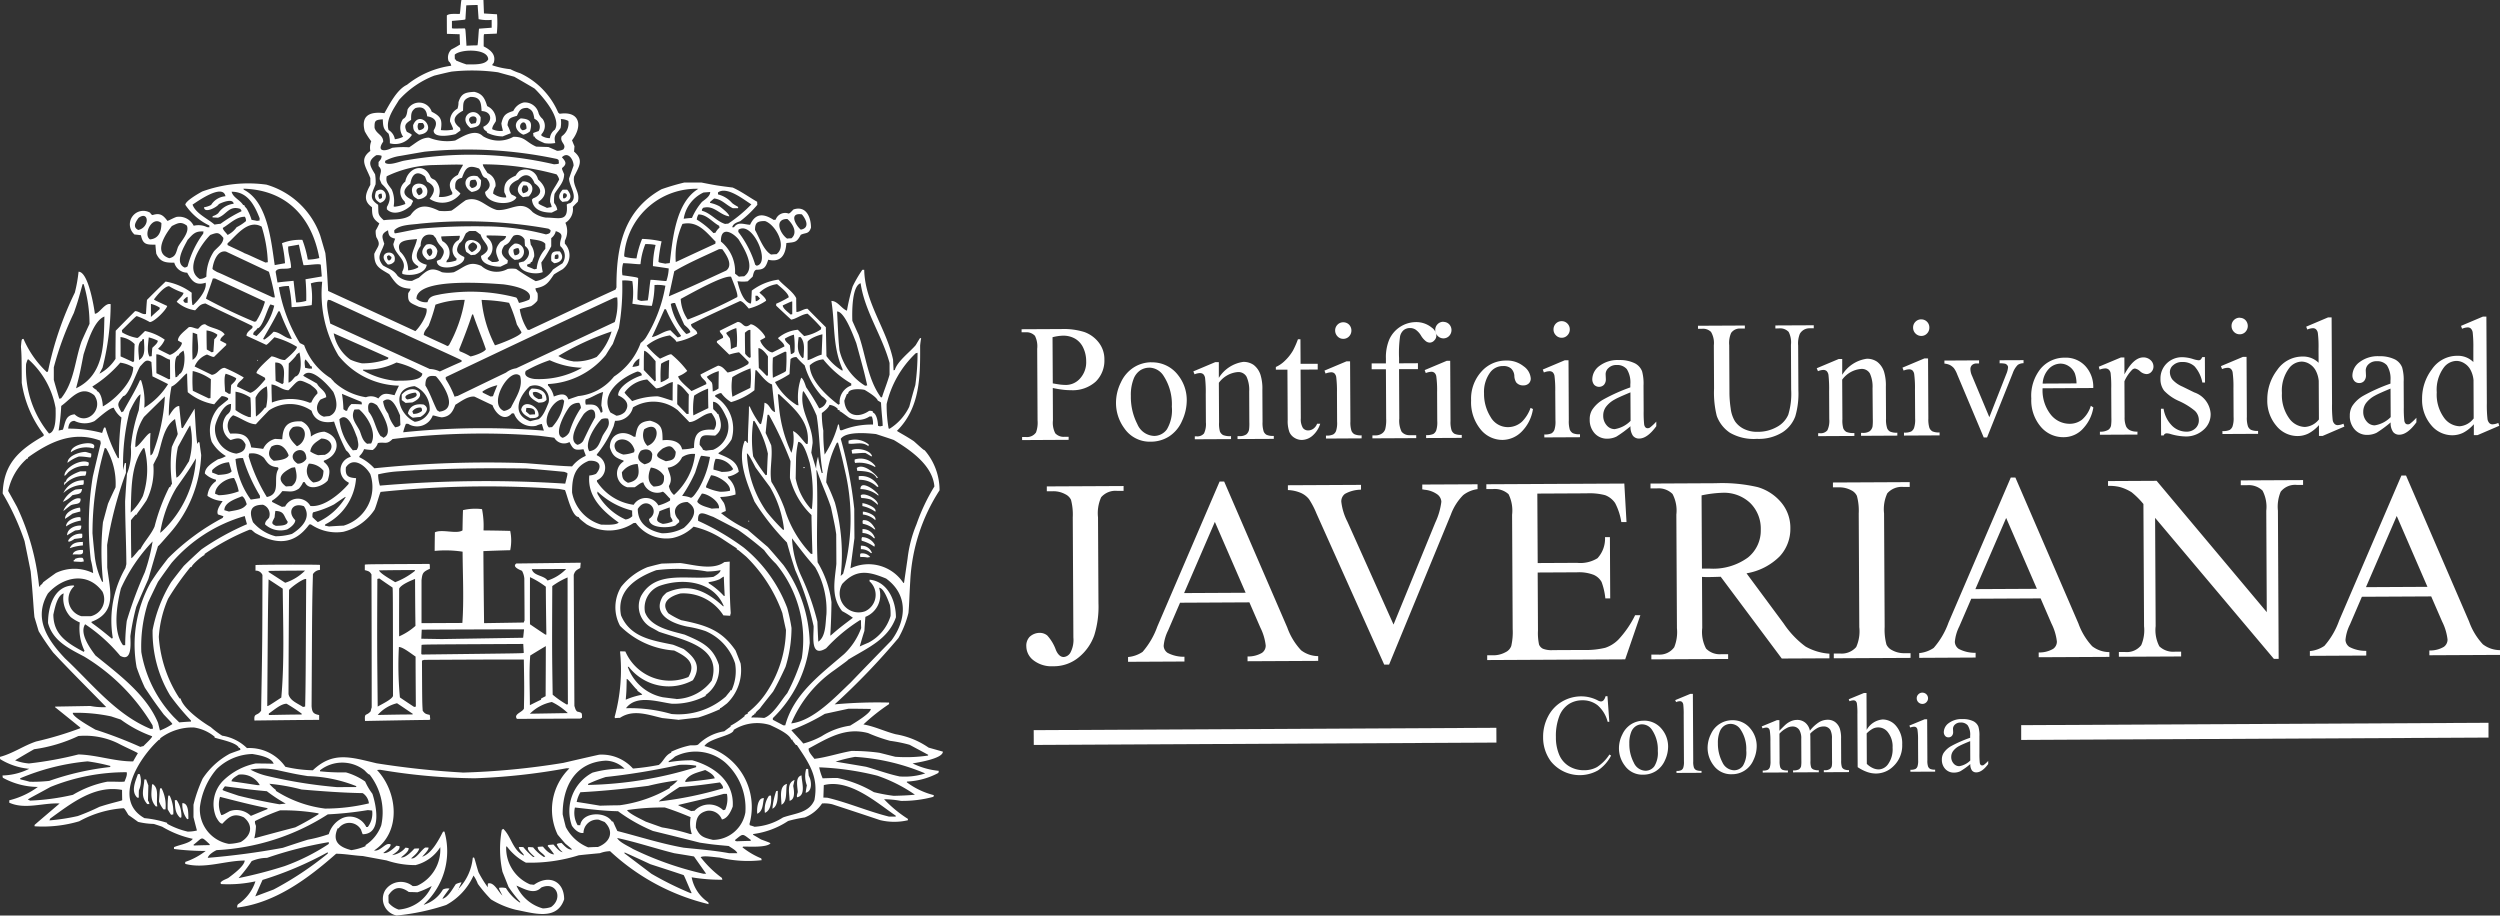 <svg xmlns="http://www.w3.org/2000/svg" width="149.791" height="54.854" viewBox="0 0 149.791 54.854"><rect x="0" y="0" width="149.791" height="54.854" fill="#333333" stroke="none"/><g id="img_logo_Jave" transform="translate(0)"><g id="pontificia-universidad-javeriana-seeklogo"><path id="Trazado_112601" data-name="Trazado 112601" d="M111.507,17.961c-.06-.987-.06-.987-.1-1.031-.726.013-.726.013-.772-.015q0-.217,0-.433c.771-.067.771-.067.808-.1.017-.28.034-.562.051-.833.22-.01.449-.019.68-.021.02.281.04.56.06.849a2.423,2.423,0,0,0,.782.042c0,.153,0,.307,0,.47l-.754.058c-.027.055-.06.959-.1,1-.222,0-.442.011-.662.022Zm.006,1.131a6.372,6.372,0,0,1-.635-.241c0-.019,0-.036,0-.055h-.064c-.01-.1-.01-.2-.011-.29.348-.346,2-.381,2.005.279-.183.363-.936.294-1.295.305Zm.284,3.563c-.5-.487.576-.69.257-.046a2.183,2.183,0,0,0-.257.046Zm-.053.244c.5-.075.615-.156.612-.644-.373-.732-1.425-.012-.612.644Zm-3.089.133a.378.378,0,0,1-.012-.434l.241,0c.23.263,0,.408-.228.436Zm6.2,0c-.414-.271.245-.853.249-.1a.349.349,0,0,1-.249.1Zm-6.194.266c1.231-.124.066-1.611-.351-.569,0,.326.085.4.351.569Zm6.251,0a.91.91,0,0,0,.4-.2c.182-.606-.041-.741-.555-.776-.494.284-.3.78.152.977Zm-7.7.274a1.572,1.572,0,0,0,.5-.147.93.93,0,0,1-.006-1.069c.22-.092.237-.363.272-.571a.791.791,0,0,1,1.445.138c.544.277.646.467.548,1.1a2.331,2.331,0,0,0,.734-.03c0-.073,0-.073-.185-.488a.838.838,0,0,1,.447-.764,1.132,1.132,0,0,0,.061-.389c.163-.534.42-.59.943-.62.5.106.636.4.776.856a.878.878,0,0,1,.52.9c-.082.154-.22.3-.219.48a1.1,1.1,0,0,0,.636.1c0-.083-.057-.19-.086-.444.108-.462.228-.6.714-.745a.927.927,0,0,1,.622-.51.846.846,0,0,1,.9.666.829.829,0,0,0,.231.316.714.714,0,0,1-.069.922v.083a.908.908,0,0,0,.507.151.718.718,0,0,1,.3-.508c.41-.681-.727-1.987-1.217-2.464-.406-.243-.813-.476-1.217-.709-.333-.088-.653-.177-.975-.266a11.362,11.362,0,0,0-2.786-.04c-.349.073-.69.157-1.028.24a5.5,5.5,0,0,0-2.116,1.458c-.3.5-.813,1.181-.625,1.8a.8.8,0,0,1,.378.559Zm9.7.693a.827.827,0,0,0,.4-.084c.228-.3-.241-.415-.1-.787a.941.941,0,0,0,.4-.915.9.9,0,0,0-.451-.115,1.681,1.681,0,0,1-.015.534c-.237.372-.439.41-.319.9a2,2,0,0,1-.634.012c-.13-.055-.6-.243-.6-.4h-.065c-.009-.073-.019-.145-.028-.207.11-.047.22-.084.331-.121a.51.51,0,0,0-.252-.731c-.075-.361-.085-.516-.425-.658-.4,0-.477.146-.623.474-.4.119-.524.139-.567.564a3.112,3.112,0,0,1,.2.478c-.166.063-.329.128-.485.192a2.124,2.124,0,0,1-.939-.221V23.13c-.128-.108-.221-.135-.222-.308.55-.238.574-.908-.106-.94-.03-.507-.059-.851-.666-.847-.5.157-.422.41-.446.826-.542.284-.714.629-.178,1.033.008.045.017.1.027.155-.1.072-.2.145-.3.217-.257.074-1.341.271-1.307-.228.273-.445.135-.76-.39-.84-.038-.416-.26-.623-.7-.494-.274.192-.263.382-.262.708-.339.218-.448.327-.255.715.259.134.259.134.3.188a1.192,1.192,0,0,1-1.32.5,1.54,1.54,0,0,0-.077-.578c-.325-.271-.326-.442-.346-.858-.467.03-.5.084-.493.51.112.378.516.421.518.828-.428.61.114.6.535.369a5.246,5.246,0,0,1,1.02-.032c.387-.238.7-.575,1.184-.578a2.917,2.917,0,0,0,1.573.173c.458-.245,1.192-.729,1.662-.261a1.819,1.819,0,0,0,1.83.036c.708,0,.736.313,1.363.59.241.009.478.017.727.023.166.072.341.144.515.225Zm-.17.806a22.205,22.205,0,0,0-9.008-.208c-.258.055-.854.3-1.1.124,0-.046,0-.082,0-.119a2.685,2.685,0,0,1,.918-.3c.477-.083.954-.168,1.442-.25a25.7,25.7,0,0,1,7.943.438c.027.017.056.036.092.063a1.717,1.717,0,0,0,.02.2c-.064.036-.064.036-.3.055Zm-4.92,1.428a1.57,1.57,0,0,1-.128-.136c.017-.326.007-.362.346-.364.195.253.085.453-.218.5Zm0,.234c.469-.094.56-.221.558-.708l-.213-.236c-.764-.177-.988.585-.345.943Zm3.08.075c-.121-.181-.094-.281.016-.47a1.471,1.471,0,0,1,.2.008c.2.262.057.406-.219.462Zm-6.25.122c-.221-.216-.194-.459.127-.461.158.207.122.378-.127.461Zm6.251.113c.111-.018.221-.037.332-.047.4-.4.242-.906-.365-.9-.356.309-.418.672.032.95Zm-8.612.108c-.111-.217-.083-.318.136-.319.019.209.074.282-.136.319Zm11.057-.03-.053-.026c0-.128-.03-.172.042-.291.267,0,.223.27.011.317Zm-8.758.045a.7.7,0,0,0,.523-.23c.354-.879-1.246-1.007-.791.022.065.082.065.082.269.208Zm8.669.164a2.721,2.721,0,0,1,.292-.038c.313-.2.173-.489-.013-.7l-.266,0c-.21.234-.338.5-.014.732Zm-10.93.055c.661-.184.279-1.1-.242-.686-.118.353-.071.5.242.686Zm.875.231a2.555,2.555,0,0,0,.643-.166c-.019-.054-.037-.109-.048-.153a.771.771,0,0,1,.041-1.187c.152-.815,1.134-1.2,1.515-.269.065.08.065.08.259.171a.967.967,0,0,1,.233,1.012,1.372,1.372,0,0,0,.809-.158c0-.036,0-.072,0-.109-.286-.459-.14-.813.336-1.05.145-.354.29-.536.308-.608-.385-.015-.385-.015-1.7.018a6.8,6.8,0,0,0-2.874.675c-.072.362.085.479.3.786a1.734,1.734,0,0,1,.116,1.013.361.361,0,0,0,.065.026Zm9.119.072c.092-.019.183-.038.276-.048.017-.036.017-.036-.084-.317,0-.623.27-.779.545-1.341a.7.7,0,0,0-.159-.307,16.833,16.833,0,0,0-4.415-.6c0,.135.213.4.279.523a.775.775,0,0,1,.482.793.949.949,0,0,0-.145.435,1.174,1.174,0,0,0,.783.232c0-.082,0-.082-.111-.308-.04-.56.169-.77.685-1a.976.976,0,0,1,.228-.282.771.771,0,0,1,1.106.51c.488.432.62.92.034,1.338,0,.037,0,.073,0,.119.165.107.33.161.5.251Zm8.2.646a2.088,2.088,0,0,1,1.187-1.571c.129-.01.258-.019.4-.03,0,.254-.3.437-.493.592a3.761,3.761,0,0,0-.6.962c-.165.008-.331.028-.487.047Zm-17.979.091c.514-.083,1.177.021,1.607-.3.483-.7,1.035-.594,1.718-.262a3.15,3.15,0,0,0,.736-.013c.293-.183.448-.346.86-.628.789-.258,1.152.392,1.86.588.827.077,1.458-.659,2.142.124a1.707,1.707,0,0,0,.792.332c.8,0,1.362.291,1.255-.777.065-.055.065-.055.211-.091.513-.356-.07-1.013-.072-1.474.091-.264.182-.518.271-.771,0-.354-.326-.877-.7-.5.231.252.323.4.013.641-.009.073-.009.073.121.371,0,.5-.346.789-.574,1.179a2.1,2.1,0,0,0-.024.553.79.79,0,0,1,.186.407l-.33.164c-.562,0-1.112-.148-1.189-.772a.575.575,0,0,1,.073-.082c.523-.193.566-.582.088-.9-.206-.551-.6-.648-.984-.212-.376.156-.724.456-.4.88.241.116.241.116.295.189-.328.553-1.872.371-1.875-.343.356-.265.345-.51.076-.825-.293-.054-.259-.36-.443-.577-.626-.232-.8-.069-1.018.557-.385.075-.43.3-.4.644.056.081.26.224.305.306a1.355,1.355,0,0,1-1.846.308c.357-.454.373-.753-.152-1.031-.046-.1-.084-.2-.12-.3-.518-.423-.8-.1-.881.42-.5.392-.484.7.106.977.019.028.036.054.055.082-.045.081-.082.162-.118.244-.348.346-1.053.657-1.452.234,0-.045,0-.09,0-.136.336-.58.143-.96-.309-1.383-.047-.1-.084-.19-.121-.28,0-.39.207-.516-.068-.788,0-.081,0-.162,0-.244.118-.136.183-.2.182-.372a.677.677,0,0,0-.322-.034c-.549.365-.383.618-.068,1.141a2.629,2.629,0,0,1,.03.6c-.235.589-.417.853.154,1.229.03.5-.062.58.335.922Zm-7.592.038c-.111-.026-.22-.043-.322-.062a3.132,3.132,0,0,0-.289-.668c-.128-.145-.128-.145-.146-.216h-.067c-.184-.308-.609-.45-.693-.8.965-.005,1.375.816,1.681,1.593a.85.85,0,0,0-.007.136.835.835,0,0,0-.157.02Zm-2.537.222c.12-.021.24-.038.359-.048a7.586,7.586,0,0,1,1.247-.748c.009-.037.009-.037-.066-.145-.69-.223-.817.357-1.34.531-.109-.009-.22-.016-.322-.016a.239.239,0,0,1,.009-.081.829.829,0,0,0,.33-.174,1.286,1.286,0,0,1,.926-.566c-.048-.361-.736-.06-.892.022-.082.173-.88.593-.882.186a1.243,1.243,0,0,0,.423-.138,1.107,1.107,0,0,1,.86-.52c-.16-.8-1.734.352-1.973.5.178.524.913.845,1.32,1.2ZM127,28.649a1.072,1.072,0,0,1,.184-.018,8.512,8.512,0,0,0,1.392-1.157c-.405-.243-1.458-1.115-2-.714v.117a1.659,1.659,0,0,1,.849.52c.165.135.314.189.369.243a.123.123,0,0,0-.02.063l-.31,0c-.417-.2-.646-.53-1.116-.582-.083.064-.165.137-.248.21,0,.017,0,.036,0,.054a2.03,2.03,0,0,1,.581.214c.139.108.571.44.573.594-.588-.079-.915-.7-1.575-.509-.072.11-.072.11-.064.173.534.143.868.629,1.383.789Zm-35.157.359c-.34-.161-.186-.451.015-.723.623-.466.692.566-.015.723Zm39.691-.02c-.342-.3-.7-1.036.068-.915.259.3.492.822-.068.915Zm-34.34.319a1.443,1.443,0,0,0,.54-.464,2.84,2.84,0,0,0,.559-.365.391.391,0,0,0-.066-.262c-.523,0-.88.412-1.32.668,0,.126.213.307.288.424Zm29.111-.111a.439.439,0,0,1,.118-.019.92.92,0,0,1,.247-.309.466.466,0,0,1-.019-.108c-.424-.224-.749-.685-1.244-.682a.644.644,0,0,0-.1.308,5.037,5.037,0,0,1,1,.81Zm-10.039.077a14.39,14.39,0,0,0-3.64-.48,37.315,37.315,0,0,0-3.908.138c-.725.121-1.239.25-1.5.279-.038-.046-.038-.046-.038-.18.328-.354,1.066-.332,1.524-.4a27.875,27.875,0,0,1,7.714.3c.037.026.083.054.128.09,0,.19-.09.209-.284.255Zm-23.722.3c.532-.047.686-.482.684-.981-.562-.467-1.117.7-.684.981Zm38.174-.048a2.457,2.457,0,0,1,.258-.018c.4-.337.068-.889-.245-1.158-.809,0-.438.88-.013,1.176Zm-18.886.81c-.341-.215-.25-.461.062-.589.415.17.259.451-.062.589Zm-.053.182a2.131,2.131,0,0,1,.237-.02c1.191-.684-1.018-1.506-.524-.178.092.064.185.126.287.2Zm2.619.013a.633.633,0,0,1-.075-.344.506.506,0,0,1,.293-.092c.13.253.066.4-.218.436Zm15.36-.05c-.452-.252-.722-1.056-.963-1.471,0-.443.136-.534.595-.537.635.206,1.35,1.514.69,1.987-.11,0-.221.01-.322.021Zm-20.461.1c-.2-.162-.286-.46.071-.463a.28.28,0,0,1-.071.463ZM93.7,30.7c-.976-.312-.246-1.428.155-1.928.367-.183.551-.283.9-.023.168.416-.344.916-.534,1.28-.126.362-.135.58-.521.672Zm23.182.055a.84.84,0,0,1-.092-.027,1.241,1.241,0,0,1,.018-.2.228.228,0,0,1,.194-.046.368.368,0,0,1,0,.243l-.12.029Zm-7.729.04c.4-.03.552-.085.613-.519a.5.5,0,0,0-.672-.386c-.349.345-.292.617.059.9Zm5.249.009a1.077,1.077,0,0,1,.185-.018.49.49,0,0,0-.2-.958c-.476.309-.5.654.014.977Zm-7.546.038c-.1-.063-.1-.134-.112-.252a.5.5,0,0,1,.119-.073c.046.036.091.072.147.108a.2.2,0,0,1-.155.217Zm-7.38.119a.575.575,0,0,1,.128-.019,8.037,8.037,0,0,0-.369-2.133c-.821-.476-1.551.578-2.045,1v.1c.111.072.913.42,1.015.493.294.108.4.179,1.271.563Zm13.567-.032c-.092-.062-.176-.117-.259-.169,0-.027,0-.055,0-.082a.766.766,0,0,0-.071-1.24c0-.037,0-.073,0-.1.4,0,.783.005,1.168.039-.025.181-.2.255-.338.345-.366.437-.3.636-.087,1.124-.1.1-.266.073-.412.083Zm-2.739.014a.244.244,0,0,1,.1-.19.794.794,0,0,0-.336-1.075.591.591,0,0,1-.074-.281c.368-.02.734-.03,1.113-.041a.425.425,0,0,1-.073.254.665.665,0,0,0-.114,1.114c-.009.035-.018.072-.027.109a1.842,1.842,0,0,1-.588.111Zm13.742-.014a4.8,4.8,0,0,1,.4-2.283c.91-.2,1.41.472,1.991,1.068a.388.388,0,0,0-.018.117c-.8.366-1.586.732-2.375,1.1Zm-7.28.072c.4-.038.642-.329.336-.707-.488-.042-.551.111-.511.572.056.044.109.091.175.135Zm-9.973.077a.466.466,0,0,0,.4-.191c.208-.842-1.206-.591-.4.191Zm-6.774.034.615-.111a7.433,7.433,0,0,0-.182-1.2,2.926,2.926,0,0,1,1.222-.2A6.534,6.534,0,0,1,102,30.785a3.049,3.049,0,0,0,.689-.094c-.446-2.45-1.961-4.08-4.543-4.157a.2.2,0,0,0,.019.062c1.438.726,1.642,3.123,1.852,4.515Zm23.421-.091.247-.029c.168-1.385.341-3.63,1.715-4.451a4.342,4.342,0,0,0-4.4,3.6c-.054.39-.054.39-.026.47a2.739,2.739,0,0,0,.718.1,5.527,5.527,0,0,1,.335-1.168,6.047,6.047,0,0,1,1.168.149,8.607,8.607,0,0,0-.188,1.222c.047.045.047.045.434.116Zm-28.834.236a.281.281,0,0,0,.192-.072,5.7,5.7,0,0,1,.937-1.96.518.518,0,0,1,.018-.126c-.5-.034-.633.156-.953.5-.191.381-.821,1.353-.193,1.656Zm34.285-.108c-.027-.019-.054-.037-.083-.054a6.176,6.176,0,0,0-1.013-1.967.593.593,0,0,1,.01-.136c.842-.556,1.959,2.017,1.086,2.158Zm-13.337.211c-.139-.062-.275-.116-.4-.169a.494.494,0,0,1-.019-.1c.065-.028.138-.056.211-.083a.179.179,0,0,1,.017-.073.2.2,0,0,1,.075-.019c.035-.109.08-.217.126-.326a1.1,1.1,0,0,0-.206-.7c-.018-.118-.037-.234-.048-.344.267.054.754.068.921.294,0,.1,0,.2,0,.3a2.048,2.048,0,0,0-.518,1.2c-.055.009-.11.018-.156.027Zm-7.546.066a1.512,1.512,0,0,0-.485-1.128c-.288-.715.5-.682,1.018-.747-.08.56-.684,1.207.073,1.628v.073a1.467,1.467,0,0,1-.607.175Zm-12.489.516c-.95-.574.108-2.11.639-2.637.413-.147.5-.183.783.177,0,.353-.356.563-.567.809a2.727,2.727,0,0,0-.451,1.512.646.646,0,0,1-.4.138Zm32.309-.136c.1-.01.2-.02.314-.021.742-.511-.019-1.7-.333-2.215-.4-.468-1.08-.782-1.056.132a2.3,2.3,0,0,1,.845,1.922c.074.055.147.118.231.181Zm-12.178.269a1.509,1.509,0,0,0,1.035-.692c.183-.127.376-.256.569-.374a.763.763,0,0,0-.125-1.031c-.1-.434.363-.7-.272-.9a.7.7,0,0,1-.272.418c0,.164,0,.326,0,.489a7.638,7.638,0,0,1-.594.971,4.871,4.871,0,0,0,.085.578c-.43.183-1.432.026-1.435-.562a2.4,2.4,0,0,1,.292-.074c.348-.247.465-.654.079-.933-.011-.126-.019-.253-.02-.379a.5.5,0,0,0-.663-.232c-.237.271-.182.417-.548.581-.293.41-.144.626.207.9-.011.055-.019.109-.028.173-.135.064-.274.128-.412.2-.424,0-1.167-.121-1.17-.646.852-.476.114-.743-.025-1.285-.065-.018-.111-.09-.3-.206l-.357,0c-.1.027-.147.1-.211.118-.154.254-.163.444-.41.626-.246.445-.144.6.3.814.1.587-1.642.94-1.645.234a2.205,2.205,0,0,1,.22-.091c.5-.709-.076-.643-.273-1.266l-.165-.19c-.524-.132-.753.185-.751.647-.391.535-.308.97.364,1.129-.088.579-.989.7-1.458.55a.668.668,0,0,1-.01-.136c.39-.707-.466-.983-.533-1.653.036-.108.071-.217.108-.326-.312-.07-.395-.17-.424-.5-.44.219-.366.39-.226.806-.171.553-.51.781-.076,1.3.369.225.637.26.876.629a1.2,1.2,0,0,0,.866.294c.129-.064.266-.128.4-.183.5-.455.741-.673,1.386-.333a2.079,2.079,0,0,0,.717,0c.669-.319.907-.7,1.644-.379a1.375,1.375,0,0,0,1.581.182,1.579,1.579,0,0,1,.507,0,13.539,13.539,0,0,0,1.161.726Zm-15.741.975c-2.82-1.279-3.03-1.4-3.344-1.521-.221-.126-.221-.126-.278-.189.045-.407.289-1.142.813-1.036l2.57,1.209a12.9,12.9,0,0,1,.358,1.536Zm23.723-.065c1.359-.586,1.359-.586,3.439-1.546.431-.337,0-.95-.234-1.276a1.353,1.353,0,0,0-.194-.008c-.89.42-1.844.824-2.686,1.325-.109.5-.216,1-.325,1.5ZM101.3,33.34c-.057-.435-.106-.859-.154-1.285-.32.029-.643.057-.962.1-.039-.217-.076-.435-.114-.642.1-.3.669-.1.926-.249,0-.426-.2-.85-.171-1.266l.641-.111c.085.406.179.813.274,1.229.257.017.946-.113,1.038-.023.019.226.039.461.059.7l-.975.168a11.5,11.5,0,0,1,.043,1.295,2.293,2.293,0,0,1-.606.093Zm-6.645.033a.193.193,0,0,1-.112-.162c.164-.164.164-.164.256-.2,0,.118,0,.235,0,.362Zm27.355-.11a.616.616,0,0,1-.259-.091c-.011-.389.05-1.067.04-1.284-.092-.046-.092-.046-.939-.167a1.622,1.622,0,0,1,.042-.724c.526.015.856.077,1.04.058a4.222,4.222,0,0,1,.288-1.2,2.723,2.723,0,0,1,.616.051,5.476,5.476,0,0,0-.16,1.268c.313.043.625.087.947.139a2.629,2.629,0,0,1-.142.753c-.156.009-.727-.079-.948-.07-.036.129-.123,1.105-.169,1.232l-.356.03Zm6.83.019c-.01-.117-.019-.227-.02-.335h.119c.047.054.1.107.155.162a.422.422,0,0,1-.254.173Zm-14.183.108c-.112-.27-.112-.27-.168-.333a10.692,10.692,0,0,0-4.516-.2c-.356.084-.7.085-.8.476a.843.843,0,0,1-.663-.2c-.007-1.312,4.453-.918,5.2-.868.33.043,1.885.262,1.559.915a2.874,2.874,0,0,1-.615.2ZM92.6,34.216c0-.262,0-.524,0-.778a1.615,1.615,0,0,1,.525.224v.082c-.174.155-.348.309-.521.473Zm38.33-.139c-.13-.127-.472-.359-.473-.55.534-.246.534-.246.569-.229,0,.254,0,.507,0,.761a.324.324,0,0,0-.1.018Zm-6.167.3a2.386,2.386,0,0,1-.42-1.238c.678-.366,2.575-1.434,3.019-1.328.066.19.455,1.074.365,1.22a28.051,28.051,0,0,1-2.963,1.346Zm-25.966.131a.337.337,0,0,1,.1-.019,4.395,4.395,0,0,0,.536-1.188c-1-.465-2-.93-2.994-1.388h-.129c-.172.544-.416,1.151-.407,1.215a31.2,31.2,0,0,0,2.893,1.379Zm25.88.728a.475.475,0,0,0,.247-.11c-.047-.18-.232-.306-.37-.44-.325-.714-.325-.714-.548-1.3a.419.419,0,0,0-.258.055,3.383,3.383,0,0,0,.929,1.8Zm-25.756.13a1.9,1.9,0,0,0-.193-.089c0-.218.191-.219.237-.373.313,0,.583-1.124.792-1.434.075.019.148.044.231.072a3.555,3.555,0,0,1-1.066,1.824Zm25.242.081c.164-.046.164-.046.2-.1a8.126,8.126,0,0,1-.9-1.579c-.028-.009-.056-.018-.074-.026-.037.027-.329.753-.774,1.686.386-.074.7-.365,1.11-.412.138.144.287.287.435.432Zm-24.754.125c-.037-.009-.064-.018-.092-.027.281-.508.4-.663.92-1.66h.082c.252.64.252.64.725,1.652-.367,0-.727-.429-1.1-.428a2.9,2.9,0,0,1-.539.463Zm13.808.347c.194-.046,1.586-.57,1.585-.786l-.276-.46a9.261,9.261,0,0,0-.467-1.3,10.171,10.171,0,0,0-1.646-.173,7.462,7.462,0,0,0,.8,2.719Zm-2.858.05a.3.3,0,0,1,.092-.045,8.438,8.438,0,0,0,.95-2.728,5.2,5.2,0,0,0-1.753.289,10.065,10.065,0,0,1-.409,1.26c-.117.172-.291.345-.29.553.783.385,1.382.627,1.41.671Zm16.987.177a3.049,3.049,0,0,0-.058-.651c-.213-.271-.213-.271-.214-.325a2.125,2.125,0,0,1,.6-.283A4.924,4.924,0,0,1,127.7,36c-.118.047-.237.092-.356.147Zm-31.106.193c-.1-.063-.2-.117-.293-.171-.011-.379-.014-.76-.015-1.14a1.415,1.415,0,0,1,.645.25c0,.118-.11.2-.183.281-.017.244-.034.5-.052.752-.037.008-.073.018-.1.027Zm-3.72.254c-.177-.261-.078-.813-.051-1.148a2.332,2.332,0,0,1,.542.2c0,.155-.228.318-.327.427-.019.162-.027.325-.036.5a.542.542,0,0,0-.128.018Zm38.423-.14c-.019-.181-.039-.363-.058-.534-.1-.107-.3-.243-.3-.4a2.036,2.036,0,0,1,.541-.238,5.027,5.027,0,0,1,.032,1.041.372.372,0,0,1-.219.127Zm-19.192.134a4.376,4.376,0,0,0-.655-.314c-.008-.036-.017-.072-.027-.108.28-.69.544-1.388.779-2.095h.055c.233.7.532,1.391.766,2.086-.091.181-.7.392-.918.43Zm-16.656.2c-.021-.625-.021-.625.01-1.629.083.027.176.063.268.1.011.487.226,1.255-.278,1.53Zm-3.207.016c0-.289-.162-1.049.179-1.159v-.064a.5.5,0,0,1,.117-.036c0,.48.134,1.013-.3,1.259Zm36.575-.13a1.027,1.027,0,0,1-.259-.252c-.012-.425-.014-.841-.015-1.258.1-.071.2-.191.33-.164,0,.543,0,1.086.018,1.638a.158.158,0,0,0-.073.036Zm3.181.02c-.361-.377-.29-.767-.237-1.266h.119c.287.334.188.8.181,1.212a.477.477,0,0,0-.063.055Zm-32.679.165c0-.017,0-.036,0-.063h.029c0,.018,0,.037,0,.063Zm-7.435.066c-.249-.117-.5-.233-.748-.341,0-.389,0-.778-.006-1.159a1.423,1.423,0,0,1,.848.421c-.017.335-.024.68-.032,1.023a.4.4,0,0,0-.063.056Zm40.416-.116c0-.369,0-.741,0-1.1.09-.191.668-.41.889-.448q-.024.611-.049,1.222c-.295.065-.55.257-.844.329Zm-14.035.072a2.317,2.317,0,0,1-.9-.321A15.929,15.929,0,0,1,120.2,35.09a3.655,3.655,0,0,1-.893,1.526,3.033,3.033,0,0,1-1.4.269ZM105.251,37a3.32,3.32,0,0,1-.7-.222,2.514,2.514,0,0,1-1-1.578c1.087.483,2.185.965,3.28,1.458l-.027.082a4.692,4.692,0,0,1-1.552.26Zm16.2.217a.833.833,0,0,1,.42-.508c-.009.136-.017.271-.017.407-.1.055-.1.055-.4.1Zm-19.368.1-.25-.053c0-.163-.066-.362.025-.5a1.842,1.842,0,0,1,.306.405h.063c.011.044.02.09.03.143Zm7.831.169c.432-.2.862-.394,1.3-.585,0-.028,0-.054,0-.082-.2-.126-3.382-1.54-3.39-1.567-2.442-1.09-2.636-1.207-4.468-2.039a.871.871,0,0,0-.148-.018c-.155.264.079,1.086.136,1.421q2.971,1.354,5.961,2.721a1.551,1.551,0,0,1,.607.15Zm-15.845.351c0-.216-.144-1.311.2-1.313,0-.109.2-.227.275-.291.13.253.09,1.3-.251,1.414a.169.169,0,0,0-.018.072.179.179,0,0,0-.073.018.174.174,0,0,0-.019.072c-.044.01-.082.018-.118.028Zm35.426-.088c-.157-.162-.315-.325-.472-.477-.011-.4-.022-.8-.024-1.185.2,0,.47.332.572.5-.007.38,0,.761,0,1.14a.178.178,0,0,0-.074.019Zm-35.821.207a.207.207,0,0,1,.074-.017c0-.39,0-.779-.006-1.158-.287-.071-.516-.323-.819-.322,0,.371,0,.751.006,1.132.247.115.5.241.745.366Zm36.188-.091c.734-.349.734-.349.789-.412a9.033,9.033,0,0,0,.022-1.131.636.636,0,0,1-.074-.027c-.247.118-.494.237-.734.365a10.654,10.654,0,0,0,0,1.2Zm-14.274.072a5.194,5.194,0,0,0,2.847-.674,4.98,4.98,0,0,1-1.942-.452,8.177,8.177,0,0,0-1.431.64c-.173.354.3.46.526.486Zm-8.336.106c.267-.019,1.609.073,1.607-.433a4.709,4.709,0,0,0-1.548-.661,4.059,4.059,0,0,1-1.984.426.163.163,0,0,0-.026.045,4.909,4.909,0,0,0,1.951.624Zm-6.407.113c0-.389.006-.769.014-1.148.008-.009.457-.437.457-.518a1.46,1.46,0,0,1,.182-.145c.077.29.21,1.339-.25,1.448-.136.137-.227.309-.4.364Zm21.943-.074c-.223-.235-.446-.459-.656-.685,0-.778,0-.778.02-1.148.165,0,.563.477.685.621,0,.39,0,.779.015,1.167a.142.142,0,0,0-.064.047Zm.357.052a7,7,0,0,1,.022-1.112,2.031,2.031,0,0,1,.485-.229c-.015.362-.023.724-.031,1.086a1.58,1.58,0,0,1-.476.256Zm-22.667.115c-.14-.072-.276-.135-.406-.2-.011-.372-.022-.742-.024-1.1.708,0,.5.748.5,1.227a.263.263,0,0,0-.073.073Zm-12.363.244c.217-.834.217-.834.449-2.029.191-.572.589-2.021,1.249-2.27-.039,1.6.008,3.494-1.7,4.3Zm47.283-.149a3.411,3.411,0,0,1-1.545-2.137c-.059-.6-.059-.6-.14-2.315.459,0,1,1.523,1.149,1.894.477,1.744.477,1.744.656,2.538a.515.515,0,0,0-.12.019Zm-36.849.421c.293-.055.7-.573.905-.8a.48.48,0,0,1-.018-.1c-.176-.1-.342-.188-.508-.277-.055-.18.84-.954.9-1.009.276.034.526.224.8.222.073-.064.723-.6.722-.791A5.1,5.1,0,0,0,100,35.436c-.412.418-.412.418-.493.456-.4-.189-.794-.367-1.181-.546,0-.209.22-.336.357-.473,0-.036,0-.072,0-.109-.636-.321-2.691-1.271-2.811-1.352-.331.039-.386.174-.623.41a2.135,2.135,0,0,1-1.105-.51c.118-.182.357-.326.411-.536a4.105,4.105,0,0,1-.867-.4c-.276,0-.741.564-.906.792.037.044.037.044.793.393-.055.236-.777.963-1.043.965a5.028,5.028,0,0,0-.783-.359c-.083.046-.083.046-.888.847a.763.763,0,0,0,.02.136,2.713,2.713,0,0,0,.9.33c.073-.027.073-.027.466-.419a3.256,3.256,0,0,1,1.18.519,1.469,1.469,0,0,1-.393.535c.018.045.018.045.691.377.239-.038.733-.474.732-.727-.083-.044-.165-.09-.239-.135,0-.3.439-.59.638-.789.156-.074.379.087.571.087.138-.137.219-.272.422-.273.341.26.93.256,1.169.608-.1.118-.265.21-.264.372l.36.188c0,.027,0,.054,0,.082-.247.235-.493.472-.732.708-.092,0-.092,0-.422-.142a1.272,1.272,0,0,0-.741.718c.34.161.681.332,1.031.5.35-.037.459-.418.77-.42a9.813,9.813,0,0,1,1.142.575c-.118.19-.4.309-.4.545.259.124.515.25.784.375Zm26.445-.1c-.176-.172-.8-.666-.8-.891a1.614,1.614,0,0,0,.541-.32,5.829,5.829,0,0,0-.962-1c-.128.018-.128.018-.67.266a4.714,4.714,0,0,1-.8-.783,2.969,2.969,0,0,1,1.393-.613c.092.072.352.269.389.386a3.522,3.522,0,0,0,1.248-.486c0-.252-.369-.305-.371-.568.972-.485.972-.485,2.934-1.39.166,0,.416.333.526.45a3.214,3.214,0,0,0,1.037-.467c0-.154-.287-.378-.4-.487a1.96,1.96,0,0,1,1.055-.511c.194.161.7.557.7.792a5.747,5.747,0,0,1-.752.385c0,.037,0,.072,0,.117.3.28.591.557.9.837.348-.065.623-.32.983-.358a10.479,10.479,0,0,1,.821.837c-.009.036-.018.074-.027.109a2.662,2.662,0,0,1-1,.395c-.128-.126-.259-.253-.378-.378a2.142,2.142,0,0,0-1.192.5c.112.143.386.314.387.5l-.715.357c-.275,0-.728-.531-.73-.729.267-.137.267-.137.3-.183-.066-.225-.611-.774-.878-.773-.429.337-.441-.143-.782-.141-.357.174-.715.348-1.073.53.038.19.231.234.2.425-.128.064-.247.128-.367.192,0,.026,0,.054,0,.09.241.233.488.476.739.72a3.867,3.867,0,0,1,.587-.138c.194.188.39.386.583.585a1.032,1.032,0,0,0-.027.117,3.852,3.852,0,0,1-1.24.512c-.193-.189-.3-.378-.572-.413-.358.173-.706.348-1.053.529.038.263.368.351.351.578l-.88.411Zm1.269.021a1.043,1.043,0,0,0,.348-.183c0-.352.006-.7.013-1.039a2.452,2.452,0,0,0-.715.338c.046.09.046.09.288.334.047.108.047.108.066.551Zm-28.982.147c-.083-.054-.167-.108-.241-.152,0-.244-.087-.86.042-1.059a3.019,3.019,0,0,1,.627.268c0,.154-.2.3-.3.408-.018.172-.027.345-.034.517a.264.264,0,0,0-.092.018Zm15.682.157c-.167-.081-.333-.162-.478-.234a.252.252,0,0,1-.019-.071,2.736,2.736,0,0,1,.89-.376c-.091.217-.182.435-.263.662a.559.559,0,0,0-.13.019ZM110.794,39a1.037,1.037,0,0,1,.184-.047c.962-.466,1.926-.932,2.9-1.4a1.291,1.291,0,0,1,.606-.257q2.945-1.387,5.906-2.772a3.776,3.776,0,0,0,.149-1.476,1.066,1.066,0,0,0-.176.019c-3.374,1.564-6.749,3.164-10.1,4.756,0,.037,0,.072,0,.118A5.619,5.619,0,0,1,110.794,39Zm-23.679.119a.347.347,0,0,1,.1-.019c.8-1,.817-2.24,1.225-3.408.153-.353.318-.707.481-1.06a8.347,8.347,0,0,0-.351-2.38h-.064c-.29,1.052-.29,1.052-.525,1.731a18.362,18.362,0,0,0-1.2,3.255c0,.244,0,.5,0,.751.1.37.216.75.328,1.13Zm8.953-.018c-.322-.152-.644-.305-.958-.458a8.445,8.445,0,0,1-.006-1.184,3.1,3.1,0,0,1,1.088.491c-.007.372-.016.752-.023,1.132a.328.328,0,0,0-.1.019Zm31.373-.1c.358-.183.716-.357,1.073-.531a5.451,5.451,0,0,0,.012-1.167,5.861,5.861,0,0,0-1.091.522,3.607,3.607,0,0,0,.006,1.176Zm-21.214.107a.81.81,0,0,0-.745-.078,3.67,3.67,0,0,1-1.907-.913c-.074-.108-.148-.144-.185-.217a3.872,3.872,0,0,1-1.61-1.991c-.092-.044-.175-.09-.256-.125a9.385,9.385,0,0,1-1.257-3.341,2.052,2.052,0,0,1,.6-.076,6.521,6.521,0,0,1,.162,1.266,8.867,8.867,0,0,0,1.205-.124,4.714,4.714,0,0,0-.054-1.3,1.888,1.888,0,0,1,.681-.1,7.251,7.251,0,0,0,.977,4.428,4.775,4.775,0,0,0,3.622,1.8c-.092.19-.183.38-.263.571-.47-.1-.692-.178-.974.2Zm1.727.055c-.377-.243.33-.409.5-.41.277.269-.347.39-.5.41Zm28.386-.116a.129.129,0,0,1,.064-.019c.09-.308.326-.888.452-1.351,0-.236,0-.47,0-.7-.439-1.636-1.487-3.087-1.734-4.778-.533.174-.514,1.777-.495,2.255.122.271.243.551.373.83.446,1.264.536,2.658,1.342,3.759Zm-20.507.1c-.186-.09-.352-.18-.353-.4.2-.1.4.034.553.15a1.24,1.24,0,0,0,.019.19c-.038.037-.038.037-.22.057Zm1.782.017c-.149-.443-.544-.3-.875-.176a1.41,1.41,0,0,0-.352-.668c0-.027,0-.054,0-.08a4.781,4.781,0,0,0,3.467-1.739c.137-.226.273-.445.419-.662.119-.317.237-.634.364-.952a14.155,14.155,0,0,0,.2-2.851,2.232,2.232,0,0,1,.608.042,4.812,4.812,0,0,1,0,1.349,9.908,9.908,0,0,0,1.167.129,5.1,5.1,0,0,0,.16-1.249,2.233,2.233,0,0,1,.652.041,8.651,8.651,0,0,1-1.16,3.091,1.158,1.158,0,0,1-.32.336,4.1,4.1,0,0,1-1.6,2.017,3.124,3.124,0,0,1-2.145,1.168c-.193.065-.385.129-.578.2Zm3.815.1a4.274,4.274,0,0,1,1.535-.288c.294.053.763.241.893.257,0-.371,0-.742.012-1.113-.356.057-.632.374-1,.376-.184-.18-.361-.359-.536-.53a1.889,1.889,0,0,0-1.357.785c.1.153.325.351.454.513Zm-19.312.1a.272.272,0,0,1,.093-.019,1.563,1.563,0,0,1,.364-.535c.045-.226-.278-.406-.415-.532-.793-.384-.664-.314-1.314.332-.377,0-.634-.3-1.022-.347,0,.363.013.724.024,1.085a3.025,3.025,0,0,1,2.27.016Zm5.746.006.4-.028c1.1-.485-.015-1.222-.637-.467,0,.109,0,.217,0,.326.075.053.147.107.231.17Zm7.97-.012c-.342-.161-.858-.52-.418-.848.467,0,.882.132.885.683-.154.154-.237.146-.467.165Zm-26.114.222c.706-.383,1.822-1.484,1.818-2.344a1.948,1.948,0,0,0-.774-.277,7.39,7.39,0,0,1-1.675,1.43.674.674,0,0,0,.266.207c0,.019,0,.035,0,.063.267.08.354.668.364.921Zm44.076-.1a.2.2,0,0,1,.073-.047,1.053,1.053,0,0,1,.692-1.107c0-.045,0-.08,0-.116a6.13,6.13,0,0,1-1.679-1.449,1.358,1.358,0,0,0-.808.357c0,.9,1.057,1.868,1.722,2.362Zm-1.149.214a.6.6,0,0,0,.439-.454,1.193,1.193,0,0,0-.286-.271,4.679,4.679,0,0,1-1.03-1.85,4.419,4.419,0,0,1-.491-.495.511.511,0,0,0-.356.119c-.026.3-.045.6-.06.9a5.887,5.887,0,0,1-.872.476A3.743,3.743,0,0,0,131.3,39.5a.486.486,0,0,1,.1.018,3.568,3.568,0,0,1,.158-1.656c.137.044.25.433.3.569a13.308,13.308,0,0,1,.78,1.263Zm-28.384.143h.092a.758.758,0,0,1,.263-.4c.488,0,.553.034.625.015-.009-.053-.019-.1-.029-.144-.395-.161-.782-.322-1.169-.482a6.411,6.411,0,0,1,.088.922c.037.027.083.053.129.09Zm-13.42.094a.32.32,0,0,1,.1-.046c.327-.625.718-1.225,1-1.877h.065a4.012,4.012,0,0,1,.192,1.654,4.406,4.406,0,0,0,1.427-1.418c-.312-.162-.626-.314-.938-.467-.021-.289-.041-.579-.06-.859-.334-.2-.415,0-.67.257-.211.317-.708,1.786-1.02,1.788-.367.454-.374.491-.1.968Zm22.906-.079c-1.006-.42.371-2.689.971-2.1.189.7-.259,1.295-.55,1.9a.8.8,0,0,1-.42.2Zm-3.89.046c-.027-.045-.027-.045-.109-.08-.252-.488-.411-1.011-.706-1.49,0-.443.124-.643.631-.555.443.468,1.417,2,.184,2.125Zm9.7.07c-.186-.5-.38-.523-.9-.493a.523.523,0,0,1-.01-.317c.367-.1.7-.357,1.046-.441a4.163,4.163,0,0,0-.106.825,1,1,0,0,1,.066.37,1.015,1.015,0,0,0-.1.056Zm-11.242.057c-.019-.055-.037-.1-.056-.145a.553.553,0,0,1,.523-.228c.064.063.055.108.056.2a.789.789,0,0,1-.523.176Zm16.381.006h.118c0-.39,0-.778.013-1.168-.138-.143-.472-.612-.684-.611-.006.4-.013.8-.011,1.195.185.189.369.386.564.584Zm-9.4.048c-.083-.072-.157-.135-.231-.2.009-.072.018-.145.027-.208.284,0,.56.015.516.386-.111,0-.212.01-.312.02Zm-16.406.111c-.011-.38-.023-.76-.025-1.131a1.357,1.357,0,0,1,.676-.682,3.5,3.5,0,0,1-.047,1.276h-.065a2.4,2.4,0,0,1-.539.536Zm4.081.006c.1-.019.21-.028.32-.037.588-.248.454-.971.233-1.449-.269-.36-1.34-1.585-1.8-.978.017.046.443.251.829.485.122.28.545.441.546.812-.118.046-.237.091-.348.146-.3.345-.3.862.217,1.022Zm-4.505.023a3.018,3.018,0,0,1-.8-.422c0-.371,0-.741,0-1.1a2.229,2.229,0,0,1,.894.357,10.9,10.9,0,0,1,.024,1.167Zm26.63-.1c.293-.146.595-.293.9-.438-.011-.389-.014-.778-.015-1.168a4.16,4.16,0,0,0-.834.42,4.677,4.677,0,0,0-.049,1.186Zm-4.6.023c-.13-.071-.249-.134-.368-.2-.66-1.137.687-2.112,1.613-2.451.12,0,.3.1.259.234-.459.129-1.411.64-1.409,1.192.441.2.746.539.4,1a.809.809,0,0,1-.494.219Zm-12.206.117c.147-.019.293-.038.45-.047.285-.156.613-.511.2-.743-.469-.071-.846.075-.944.529a.691.691,0,0,0,.3.261Zm7.033.027c.182-.009.385.016.5-.138.07-.589-.924-1.045-1.042-.366.1.271.288.361.538.5Zm0,.182c-1.106-.384-.734-1.444-.029-2.091a.841.841,0,0,1,1.126.99c-.137.309-.3.8-.6.98-.166.038-.331.074-.495.121Zm-6.912.034a1.069,1.069,0,0,0,.886-.666,1.47,1.47,0,0,0-.9-1.47c-1.433.116-.985,1.669.011,2.136Zm-1.177.332c.147-.037.2-.028.313-.138-.011-.2-.02-.388-.022-.579-.168-.37-.484-1.265-1.016-.845a1.575,1.575,0,0,0,.308.75,2.15,2.15,0,0,0,.417.812Zm9.211.007a1.2,1.2,0,0,1,.185-.019,2.826,2.826,0,0,0,.728-1.577l-.083-.081c-.608,0-1.263,1.255-.829,1.678Zm19.837-.063a.929.929,0,0,0-.12-.037c0-.225-.078-.723-.307-.795,0-.027,0-.045,0-.063a.347.347,0,0,0-.229-.035c-.7.482-1.415.269-1.483-.608.045-.135.1-.272.155-.4a.171.171,0,0,1,.074-.019c0-.344.779-.284.99-.231.176.107.71.421.785.638.065.037.13.072.194.117.04.742.106,1.158.1,1.4-.056.01-.11.019-.156.029Zm-49.213.249c.083-.019.165-.038.257-.056.153-.435.133-.86.7-.918.74.719,1.773-.326,1.172-1.146-.812-.647-1.369.215-1.974.643a13.038,13.038,0,0,1-.157,1.476Zm49.783-.107L136.8,40.9a7.886,7.886,0,0,1-.118-1.465,6.113,6.113,0,0,1,1.742-3.04l.109-.029A13.811,13.811,0,0,1,138.4,38.3c-.127.425-.245.86-.362,1.295a3.162,3.162,0,0,1-1.188,1.328Zm-50.362.282A6.084,6.084,0,0,1,85.12,37.04a2.205,2.205,0,0,1,.091-.262.068.068,0,0,1,.046-.019,5.1,5.1,0,0,1,1.632,2.924c0,.326.071,1.429-.4,1.522Zm21.225-.072a46.144,46.144,0,0,1,8.428-.1c-.047-.136-.083-.271-.122-.4a1.171,1.171,0,0,0-.339.111,1.151,1.151,0,0,1-1.327-.736.677.677,0,0,0-.13-.009c-.475.546-1.011-.049-1.159-.491-.369-.17-.719-.34-1.079-.511-.377-.052-.826.293-1.147.487-.164.434-.327.706-.815.754-.265-.034-.376-.1-.542-.115a1,1,0,0,1-1.478.5h-.128a3.114,3.114,0,0,0-.163.5Zm-1.2.332c-.027-.044-.027-.044-.156-.107-.315-.433-.355-1.03-.714-1.453-.114-.524.069-.706.5-.39.241.378,1.084,1.7.367,1.951Zm10.756,0c-.616-.2.2-1.621.431-1.885a.737.737,0,0,1,.559-.21.616.616,0,0,1,.1.307,5.407,5.407,0,0,0-.691,1.451.733.733,0,0,1-.4.337Zm-11.718.357c-.277-.179-.335-.5-.446-.784-.241-.461-.564-.766-.318-1.266a2.821,2.821,0,0,1,.284-.01c.518.432,1.074,1.406.719,2.042a2.177,2.177,0,0,0-.238.019Zm12.592.063a.566.566,0,0,0,.349-.228c.4-.834.4-.834.719-1.415.053-.571-.3-.605-.681-.2-.21.319-1.04,1.526-.386,1.839Zm-16.8.084c-.351-.342-.721-.756-.235-1.146.936-.268.877.891.235,1.146Zm21-.023a.91.91,0,0,1-.189-.994c.944-.585.969.736.189.994Zm13.247.023c-.388-.305-.791-.1-1.195-.158,0-.063,0-.127,0-.18a1.294,1.294,0,0,1,1.214.237.322.322,0,0,0-.018.1Zm-30.894.246a3.31,3.31,0,0,1-.809-1.859c.53-.529.915.746,1.072,1.115.048.3.133.479-.042.724a1.751,1.751,0,0,0-.22.02ZM87.8,42.33c0-.561,1.714-.769,1.359-.234a1.573,1.573,0,0,0-1.359.234Zm38.054-.1c-.064-.019-.128-.035-.184-.054,0-.082-.147-.216-.194-.3,0-.734.373-.545.933-.548.5-.363.347-.825.187-1.3h-.055c-.037-.081-.037-.081-.25-.288-.009-.145-.01-.29-.01-.435.4,0,.711.739.85,1.045a1.49,1.49,0,0,1-.854,1.833c-.147.01-.285.028-.424.048Zm-6.984.035c-.343-.505.387-1.585.726-1.922a.64.64,0,0,1,.394-.028c.159.425-.1.624-.326,1.024-.2.453-.28.851-.794.926Zm-21.15.143c.321-.073.551-.175.55-.554-.224-.442-.472-.4-.894-.258a1.02,1.02,0,0,1-.229-1.509c.267-.211.237-.328.254-.654-.467,0-.868.937-.949,1.3a1.483,1.483,0,0,0,1.268,1.676Zm-5.147.108a10.686,10.686,0,0,1,0-1.338c-.176-.035-.658.789-.906.845a3.236,3.236,0,0,1,.514-1.811c.412-.409.832-.819,1.253-1.229a10.9,10.9,0,0,1-.727,3.407c-.064.09-.064.09-.138.126Zm38.4-.158a8.34,8.34,0,0,1-.731-2.647c-.028-.289-.057-.579-.078-.859a.25.25,0,0,1,.083.009c.9.846,1.863,1.629,1.7,2.968h-.083c-.23-.225-.5-.658-.793-.774a2.718,2.718,0,0,1-.094,1.3Zm-28.358.144a1.659,1.659,0,0,1-.47-.224c.072-.416.328-.544.659-.772.7,0,.847.711.208.977-.138,0-.267.011-.4.02Zm18.292-.038a2.155,2.155,0,0,0,.643-.139c.01-.045.019-.091.026-.136-.316-1.021-1.582-.661-1.083.069a1.231,1.231,0,0,0,.414.206Zm12.06,0a9.914,9.914,0,0,1-.079-1.43,5.354,5.354,0,0,1-.089-1.058c.155-.118.4-.3.458-.489a.821.821,0,0,1,.489.231v.064c.036.009.073.018.119.027v.064c.073.018.073.018.554.376a1.219,1.219,0,0,0,1.24-.068.88.88,0,0,1,.139.007,1.215,1.215,0,0,1,.066.48,4.728,4.728,0,0,0-1.873.344.412.412,0,0,0-.1-.009c-.029-.108-.047-.217-.066-.325a.123.123,0,0,0-.055-.018,6.266,6.266,0,0,1-.8,1.8Zm-42.345.213a8.832,8.832,0,0,1-.744-1.824.3.3,0,0,0-.084-.008c-.045.109-.081.217-.118.326a7.634,7.634,0,0,0-2.033-.26c.027-.237.1-.463.375-.465a1.356,1.356,0,0,0,1.2.013c.218-.164.9-.8,1.154-.8a1.525,1.525,0,0,0,.463.585,18.139,18.139,0,0,0-.153,2.435Zm45.132-.11h.056c-.095-.389-.932-.529-1.227-.365.01.063.02.127.03.2.257.006.534-.049.8-.032.111.062.222.126.342.2Zm-35.793.271c.249-.019.809-.068.89-.331-.168-.442-.536-.811-1.033-.519-.208.337-.206.626.143.85ZM87.6,42.964a2.23,2.23,0,0,1,.689-.383c.357,0,.568.06.7.059.036-.062.036-.062.036-.234-.121-.037-.23-.073-.341-.1-.349,0-1.084.231-1.081.657Zm35.85-.1c.4-.057.578-.112.594-.565-.25-.389-.361-.405-.783-.195-.557.446-.356.518.189.76Zm-22.061.147a.586.586,0,0,0,.523-.292c-.006-1.049-1.417-.291-.523.292Zm20.794.04c-.4-.189-.508-.432-.234-.812.255-.137.606-.122.69.2-.026.4-.062.5-.456.608Zm-16.2.235a2.891,2.891,0,0,0-.883-.656.184.184,0,0,1-.011-.073,1.09,1.09,0,0,0,.283-.417,3.889,3.889,0,0,0,.515.052.783.783,0,0,0,.311-.418c.431-.083.515.124.881-.239a43.963,43.963,0,0,1,8.741-.2c.311.035.625.077.947.122a.672.672,0,0,0,.911.257c.233.478.325.5.839.431.1.3.131.316.131.4a2.14,2.14,0,0,0-.815.629c-.625-.025-.625-.025-2.8-.195a65.849,65.849,0,0,0-9.044.308Zm30.013-.069a1.848,1.848,0,0,0-1.2-.248c-.037-.072-.037-.072-.029-.209a1.113,1.113,0,0,1,1.243.4.12.12,0,0,0-.017.055Zm-4.32.057c.017-.045.017-.045.091-.064,0,.018,0,.035,0,.063Zm-4.871.233c-.167-.054-.333-.1-.5-.142a1.921,1.921,0,0,1,.126-.643,1.2,1.2,0,0,1,1.051.608c-.119.183-.487.166-.679.176Zm-30.168.18c-.13-.053-.249-.1-.369-.143,0-.055,0-.1,0-.144a1.559,1.559,0,0,1,1.01-.476c.047.181.1.362.159.542-.128.19-.579.2-.8.22Zm-9.22.047c.064-.017.064-.017.22-.2a1.533,1.533,0,0,1,1.193-.386c.046-.063.046-.063.045-.2-.423-.269-1.46.287-1.458.785Zm45.372-.166a8.257,8.257,0,0,1-.217-.977,2.351,2.351,0,0,0-.115.725c-.1-.325-.2-.651-.29-.968.027-.2.054-.388.08-.579-.006-1.149-.791-1.868-.587-3.063a.1.1,0,0,1,.046-.037,8.911,8.911,0,0,1,.78,1.462c.189,1.139.168,2.3.366,3.436Zm-38.661.278a5.609,5.609,0,0,1,.092-1.839c.7-1.279.7-1.279.738-1.279a4.367,4.367,0,0,1-.08,2.145c-.146.2-.529.916-.75.973Zm35.306-.143a8.761,8.761,0,0,1-.75-1.127,7.475,7.475,0,0,1,.008-2.126h.065a5.982,5.982,0,0,1,.809,1.959c-.025.417-.041.842-.057,1.267a.475.475,0,0,0-.075.027Zm6.655.173.074-.027c-.2-.269-.878-.873-1.271-.582.01.054.019.109.028.172.395.017.966.032,1.169.437Zm-33.762.262a.819.819,0,0,1-.262-1.13,1.153,1.153,0,0,1,.876.43c-.026.471-.135.652-.615.7ZM87.39,44.3a.41.41,0,0,1,.054-.21h.066c0-.28.648-.554.86-.62l.351,0a.413.413,0,0,1-.057.263,1.634,1.634,0,0,0-1.274.568Zm33.79-.144c.67-.122.714-.538.582-1.125a1.17,1.17,0,0,0-.945.5c.03.344.05.453.363.624Zm-14.862.166a2.329,2.329,0,0,1-.105-.67,7.073,7.073,0,0,1,1.3-.187c2.537-.176,5.063-.2,7.61-.165.744.059,1.489.128,2.244.2.054.019.119.046.184.072.009.1.009.1-.127.635a74.411,74.411,0,0,0-11.11.119Zm-5.626.055c-.655-.493-.188-.859.343-1.123.063-.01.128-.019.2-.029.113.417.188.859-.205,1.133-.12,0-.231.01-.34.019Zm22.034.007c-.407-.26-.344-.739-.172-1.14a1.041,1.041,0,0,1,.784.494c.04.517-.135.615-.612.645Zm13.392.022a1.488,1.488,0,0,0-1.1-.428,1.775,1.775,0,0,1-.01-.217,1.152,1.152,0,0,1,1.188.617c-.028.01-.056.019-.074.027Zm-48.762.365a1.79,1.79,0,0,1,1.184-.494c.036-.064.036-.064.035-.272a1.3,1.3,0,0,0-1.219.766Zm39.332-.081a3.243,3.243,0,0,1-.829-.258c0-.081,0-.081.3-.725.357,0,1.215.5,1.134.927a2.493,2.493,0,0,1-.606.057Zm-30.02.215c-.075-.037-.148-.062-.222-.09,0-.5.677-.944,1.135-.946a2.919,2.919,0,0,1,.28.8,3.6,3.6,0,0,1-1.193.233Zm27.272-.02a.9.9,0,0,1-.306-.534c.246-.425.043-.7-.07-1.1a1.081,1.081,0,0,0,.86-.628,1.175,1.175,0,0,1,.781-.194,3.851,3.851,0,0,1-1.266,2.458Zm-24.395.124a10.007,10.007,0,0,1-1.089-2.439c.009-.054.018-.107.027-.163a1.042,1.042,0,0,1,.894.259c.25.379.36.514.84.565a.92.92,0,0,1,.027.091c-.365.544.2,1.509-.7,1.687Zm36.61-.1h.056c-.14-.288-1.107-.963-1.1-.375a1.7,1.7,0,0,1,1.048.375Zm-37.575.253.551-.083c0-.055,0-.1,0-.145a10.139,10.139,0,0,1-1.013-2.257,1.233,1.233,0,0,0-.45.056,4.925,4.925,0,0,0,.913,2.429Zm26.38-.106c.156-.046.33-.356.43-.491a5.711,5.711,0,0,0,.707-1.958c-.176-.026-.351-.053-.525-.07-.064.081-.064.081-.363,1.006a9.044,9.044,0,0,1-.783,1.4,1.5,1.5,0,0,1,.534.115Zm-37.631.245a1.567,1.567,0,0,1,.741-.737c.129-.019.266-.027.4-.038-.026.345-.266.292-.577.375a1.641,1.641,0,0,1-.568.4Zm13.128.3c-.2-.1-.406-.2-.6-.3v-.071a2.138,2.138,0,0,0,.613-.574c.451,0,.616.1.993-.149a1.27,1.27,0,0,0,.254-.391h.1c.252.57,1.105.231,1.378-.1.136-.481.19-.77-.235-1.112,0-.027,0-.054,0-.072.963-.322,1.068-1.435.029-1.738a1.465,1.465,0,0,0-.808.294.934.934,0,0,0-.557-.912c-.836-.041-1.12.287-1.153,1.073-.146-.007-.294-.015-.431-.024a1.077,1.077,0,0,0-.714.6c-.24-.035-.479-.061-.718-.088-.142-.749-.528-.866-1.253-.826a.774.774,0,0,1,.169-1.1c.432.135.939.538,1.364.537.254-.283.521-.555.785-.829a2.269,2.269,0,0,1,2.554.024c.179.605.731.765,1.346.645a11.221,11.221,0,0,0,.718,1.724.9.9,0,0,1,.285.388.816.816,0,0,0-.129,1.539v.082c-.485.563-1.473,1.419-2.292,1.323a.859.859,0,0,0-1.516.036,1.11,1.11,0,0,0-.184.019Zm22.548-.088a2.563,2.563,0,0,0,.7-.293.414.414,0,0,1,.009-.109c-.129-.107-.314-.36-.443-.423a.872.872,0,0,1-1.169-.555c-.166,0-.378.219-.523.292l-.432,0a.858.858,0,0,1-.229-1.546v-.055c-.487-.169-.663-.286-.821-.791,0-.823.793-1.081,1.421-.642a.463.463,0,0,1,.109.018c.1-.6.18-.915.887-.973.709.2.738.495.741,1.173.441-.056,1.066.021,1.17.545a3.254,3.254,0,0,0,.716-.093c0-.851.27-1.151,1.2-1.083.237-.381.09-.661-.151-1-.479,0-.89.539-1.333.54-.229-.243-.461-.477-.692-.711a2.337,2.337,0,0,0-2.683-.167,1.043,1.043,0,0,1-1.073.8c-.027.1-.055.208-.082.316a6.55,6.55,0,0,1-1.01,1.7v.054a.81.81,0,0,1,.007,1.493c0,.026,0,.054,0,.081a3.14,3.14,0,0,0,2.2,1.391.855.855,0,0,1,1.48.038Zm13.153-.039c-.083-.046-.1-.109-.406-.306a2.108,2.108,0,0,0-.579-.1c-.039-.062-.039-.062-.039-.17.247-.183,1.058.265,1.023.574Zm-48.8.373c.146-.118.292-.237.449-.347.284-.119.6-.011.577-.391-.341-.161-.972.439-1.026.738Zm38.844-.142c.139-.01.285-.02.433-.021.053-.407-.685-.883-1.025-.881-.264.418-.264.418-.273.491.13.225.627.331.865.412Zm-28.926.174c-.092-.027-.184-.055-.277-.08,0-.481.7-.683,1.064-.838.155.081.223.324.278.478-.228.344-.66.356-1.065.44Zm34.884-.141a.2.2,0,0,1,.045-.028,8.914,8.914,0,0,0-.134-2.749c-.092-.29-.346-1.257-.686-1.256a5.037,5.037,0,0,0-.133,1.105q-.011.543-.021,1.085a3.815,3.815,0,0,0,.928,1.842Zm-40.776.206a3.567,3.567,0,0,0,.732-.99,5,5,0,0,0,.094-2.869H92.14c-.785,1.071-.7,2.6-.752,3.859Zm44.619-.054c.126-.254-.6-.513-.775-.512,0,.054,0,.109,0,.173a2.049,2.049,0,0,1,.775.339Zm-48.552.427c0-.407.54-.637.889-.674.028.063.028.063.029.234-.157.036-.314.083-.468.13a4.821,4.821,0,0,1-.45.31Zm33.588.038a3.621,3.621,0,0,1-1.69-1.547.571.571,0,0,1,.009-.128,4.563,4.563,0,0,0,2.075,1.14c0,.109,0,.217.011.334a.661.661,0,0,1-.4.2Zm-18.438.156a3.838,3.838,0,0,0,1.676-1.51c-.065.011-.065.011-.7.448a5.664,5.664,0,0,1-1.257.476c-.044.082-.044.082-.043.289.1.1.211.2.322.3Zm33.4-.115a1.292,1.292,0,0,0-.745-.339c0-.064,0-.118,0-.172.219,0,.845.212.746.511Zm-7.619.075c0-.009,0-.018,0-.036h.063c0,.01,0,.019,0,.037Zm-40.868.3a2.168,2.168,0,0,1,.88-.348c0-.145,0-.145-.028-.207-.314-.035-.853.2-.851.555Zm35.755-.153c-.543-.178-.3-.306-.2-.76.2-.082.4-.155.614-.229.01.182.031.371.049.561.121.208.121.208.121.28a1.626,1.626,0,0,1-.587.148Zm-23.181.117c-.333-.135-.213-.216-.077-.516.009-.126.026-.254.044-.379.561.025.479.288.739.647,0,.262-.55.238-.706.248Zm19.5-.072c.193,0,.864.051,1.039-.123-.959-.691-1.884-1.538-1.762-2.822a1.107,1.107,0,0,0,.405-.1c.42-.482.179-.834-.436-.777-.862.348-1.006,1.029-1,1.9a2.467,2.467,0,0,0,1.756,1.926Zm-16.316.11c.286-.019.579-.04.873-.05a2.412,2.412,0,0,0,1.6-3.085c-.3-.523-1.026-1.071-1.463-.408-.044.508.113.615.61.649a3.358,3.358,0,0,1-1.845,2.768.719.719,0,0,0-.025.073l.247.053Zm32.67.17h.065c-.139-.27-.371-.587-.746-.547-.029.072-.029.072-.01.216a1.447,1.447,0,0,1,.691.331Zm-5.469.027h.063a6.439,6.439,0,0,0-.849-2.566c-.287-.386-.574-.775-.851-1.152-.065-.108-.426-.858-.527-.858a6.517,6.517,0,0,0,1.185,3.5,11.69,11.69,0,0,0,.979,1.079Zm-37.329.189.111-.081A6.493,6.493,0,0,0,95.3,42.69c-.419.689-.419.689-1.178,1.771a7.658,7.658,0,0,0-.97,2.7Zm-5.568.146c0-.4.482-.617.851-.583,0,.3-.1.254-.367.291-.164.092-.329.192-.484.293Zm35.645-.125a2.64,2.64,0,0,0,1.313-.324c.494-.437.978-1.09.214-1.548-.69,0-1.01.593-.5,1.089a.513.513,0,0,0,.01.116,2.743,2.743,0,0,0-.229.2c-.378.164-1.581.2-1.584-.39.733-.483-.144-1.447-.674-.6,0,.869.623,1.291,1.451,1.459Zm-23.154.18a3.616,3.616,0,0,0,.983-.141c.577-.356,1.191-.974.717-1.659-.689-.25-1.018.349-.519.835,0,.226-.29.444-.484.554a1.356,1.356,0,0,1-1.325-.3c0-.189.126-.262.237-.4a.6.6,0,0,0-.362-.777c-.754,0-.845.393-.6,1.044a2.622,2.622,0,0,0,1.355.844Zm-12.4.334a.969.969,0,0,0,.35-.174l.44-.056c.037-.064.037-.064.026-.254a.878.878,0,0,0-.835.393.414.414,0,0,0,.019.091Zm48.248-.217a.98.98,0,0,0-.681-.313c0-.081,0-.162,0-.234a.755.755,0,0,1,.746.548Zm-48.181.6c.144-.336.458-.374.789-.376,0,.065,0,.136,0,.209a2.961,2.961,0,0,0-.79.167Zm48.212-.09c.009-.044.018-.082.026-.118a.887.887,0,0,0-.763-.458.3.3,0,0,0-.019.218,2.38,2.38,0,0,1,.756.358Zm-48.035.469c.044-.236.394-.292.614-.275.066.388-.266.227-.614.275Zm47.826-.089a.843.843,0,0,0-.6-.232c0-.072,0-.144,0-.208a.644.644,0,0,1,.664.439Zm-3.595.046h.092c-.023-.769-.045-1.547-.057-2.325a4.684,4.684,0,0,1-1.289-2.219c0-.534.032-.77.032-1.013a22.06,22.06,0,0,0-1.291-2.772h-.083c-.045.362-.079.724-.115,1.086.113.242.223.487.335.74.1.724-.12,1.484.011,2.19a8.388,8.388,0,0,1,.789,1.606,6.692,6.692,0,0,0,1.577,2.707Zm-40.719.26c.081-.045.081-.045.484-.527h.055c.237-.472.639-.871.857-1.37a11.559,11.559,0,0,1,.88-2.358h.064c.009-.063.009-.063.1-.208a8.313,8.313,0,0,1-.011-2.2c.245-.562.309-.615.354-.78-.056-.3-.113-.6-.16-.894-.7.455-.792,1.478-1.037,2.211-.092.173-.182.346-.264.518a4.028,4.028,0,0,1-.412,2.146c-.356.536-.566.772-.593.854h-.054c-.1.108-.193.217-.283.335,0,.76.007,1.521.02,2.272Zm44.1-.042a1.626,1.626,0,0,0-.422-.024c0-.109-.038-.126.025-.217a.616.616,0,0,1,.572.215l-.175.027Zm-47.1.265-.451-.024v-.092h.064c0-.017,0-.036,0-.054a.8.8,0,0,1,.46-.074c.056.063.056.063.084.216l-.156.028Zm45.505.847a1.909,1.909,0,0,1,.146-.136,12.419,12.419,0,0,0,.172-5.9c-.254-1.13-.254-1.13-.479-1.961a.163.163,0,0,0-.073.019,5.952,5.952,0,0,0-.632,2.365,12.168,12.168,0,0,1,.521,1.219,11.8,11.8,0,0,1,.345,4.4Zm-44.259.341h.065a17,17,0,0,1-.008-3.565c.1-.371.2-.742.3-1.105.145-.336.3-.662.455-.988a4.144,4.144,0,0,0-.564-2.333c-.026-.01-.054-.017-.082-.027a18.133,18.133,0,0,0-.737,5.116c.038.425.078.85.125,1.267a4.735,4.735,0,0,0,.45,1.635Zm26.694-.071c-.2-.316-.839-.268-.941-.683l2.059-.011a2.667,2.667,0,0,1-1.118.694Zm-9.128.1c-.2-.135-.9-.512-.967-.71.708-.013,1.415-.017,2.132-.02a.229.229,0,0,1,.028.044,4.378,4.378,0,0,1-1.193.685Zm-6.59.033c-.332-.216-.664-.431-.988-.638a.246.246,0,0,1-.009-.071c.726-.013,1.451-.017,2.187-.02a2.963,2.963,0,0,1-1.191.73ZM85.9,50.374A14.433,14.433,0,0,0,84.576,45.6c-.176-.324-.353-.641-.529-.956a3.542,3.542,0,0,1,1.113-1.925.186.186,0,0,1,.074-.018c0-.027,0-.045,0-.064,1.3-.929,2.7-1.614,4.332-1.008.009.046.019.1.029.154-.161.661-.323,1.331-.477,2a18.049,18.049,0,0,0-.122,4.986,4.445,4.445,0,0,1,.142.8,2.553,2.553,0,0,0-2.234-.007c-.256.182-.513.365-.761.556a.424.424,0,0,1-.174.182c0,.018,0,.036,0,.064Zm51.787-.208a.05.05,0,0,1,.037-.018q.107-.733.214-1.467a7.578,7.578,0,0,1,.532-2.038,11.669,11.669,0,0,1,1.073-2.268c-.107-1.266-1.428-2.174-2.432-2.783-.358-.126-.719-.241-1.068-.356-.487-.052-1.8-.181-2.112.29a25.15,25.15,0,0,1,.811,4.2c0,.579.007,1.159.01,1.747-.079.605-.16,1.2-.238,1.81a2.5,2.5,0,0,1,3.174.88Zm-10.759.769a4.293,4.293,0,0,0-.9-.755.252.252,0,0,1-.019-.072,2.452,2.452,0,0,0,.67-.175c.22-.154.22-.154.248-.145.01.379.032.759.051,1.147Zm-10.7,2.316c.019,0,.037,0,.065,0-.014-.958-.028-1.917-.032-2.868a5.147,5.147,0,0,0-.95-.574c0,.941-.008,1.883,0,2.823.3.206.608.413.92.619Zm-8.759.108a3.69,3.69,0,0,0,.981-.629c-.015-.941-.02-1.882-.024-2.814-.256.1-.834.339-.953.583,0,.95-.009,1.9,0,2.859Zm-17.2.141c-.694-.566-.694-.566-1.228-.961,0-.019,0-.037,0-.054,1.56-.587,1.093-1.888.941-3.263,0-.453,0-.9-.007-1.339a22.64,22.64,0,0,1,1.127-4.321c0-.2,0-.4.006-.588h-.074c-.036.135-.072.28-.1.425a12.934,12.934,0,0,1,.387-3.522c.082-.181.455-.952.657-1.017-.036.318-.071.634-.106.95a9.375,9.375,0,0,0-.476,2.2,3.612,3.612,0,0,1-.231,1.611c-.043.543-.078,1.085-.112,1.637.007,1.359.069,2.579.075,3.773-.018.074-.036.146-.054.227a6.314,6.314,0,0,0-.76,4.184.279.279,0,0,0-.046.055Zm43.046-.181c.54-.465.54-.465,1.345-1.075a5.518,5.518,0,0,0-.647-.4c-.675-.865-.449-1.78-.344-2.821,0-.6-.006-1.184-.009-1.783-.066-.451-.066-.451-.313-1.609-.242-.749-.6-1.471-.839-2.221h-.037c.129,1.836-.026,3.683.074,5.51a6.11,6.11,0,0,1,.831,2.392c-.02,1.512-.083,1.928-.062,2Zm-23.329.2-1.186-.02q.012-.271.025-.543,3.061-.016,6.131-.021c-.017.162-.035.334-.053.506q-2.466.04-4.917.079Zm22.6.158c-.021-.4-.041-.8-.052-1.194a14.954,14.954,0,0,0-.951-2.7,6.2,6.2,0,0,1-.573-2.3c.787,1.028.787,1.028,1.388,1.732a5.139,5.139,0,0,1,.676,2.819c-.062.508-.022,1.331-.488,1.641Zm-41.658.211c-.638-.874-.361-2.432-.128-3.4A10.125,10.125,0,0,1,92.7,47.671a10.876,10.876,0,0,1-.468,1.848,24.307,24.307,0,0,0-1.08,2.91,12.4,12.4,0,0,0-.094,1.457Zm44.142.076c.089-.318.18-.626.279-.934.017-.28.034-.561.06-.842a1.4,1.4,0,0,0,.819-1.741c.294,0,.566.82.649,1.028a3.307,3.307,0,0,1,.04.66,2.662,2.662,0,0,1-1.325,1.6c-.174.073-.349.147-.522.229Zm-46.492.325c-1-.538-1.818-1.031-1.824-2.235.081-.353.216-1.142.619-1.27a1.635,1.635,0,0,0,.421,1.418,2.529,2.529,0,0,0,.544.323,3.089,3.089,0,0,0,.284,1.7.173.173,0,0,0-.045.064Zm20.286.16a.343.343,0,0,1-.064-.027c0-.189.007-.37.015-.552.129-.028.129-.028,6.094-.058.01.172.02.353.03.534-.036.028-.036.028-6.075.1Zm15.209,2.665a2.76,2.76,0,0,0,2.128-1.107c.642-2.056-1.76-2.434-3.159-2.924-.158-.09-.314-.179-.471-.26a1.451,1.451,0,0,1-.606-1.879c.884-1.6,2.845-.937,4.342-1.153.118-.073.422-.238.421-.4a3.931,3.931,0,0,1-.818.077,10.356,10.356,0,0,0-3.033-.076c-1.212.45-2.4,1.216-2.11,2.707.55,1.311,1.828,1.493,3.116,1.759.212.079.424.169.636.258.7.521,1.073,1.045.552,1.871a3.03,3.03,0,0,1-3.837-.8.238.238,0,0,0-.065-.007,2.817,2.817,0,0,0,2.1,1.826c.267.034.533.07.81.1Zm-3.024.041c.043-.506.043-.506.057-1.249.1,0,.472.55.638.659v.054c.287.2.287.2.287.234a4.607,4.607,0,0,0-.982.3Zm-3.528.29a.122.122,0,0,1,.063-.019q-.018-3.8-.019-7.6a4.611,4.611,0,0,0-.918.52c-.016,3.846-.016,3.846.024,6.506a5.776,5.776,0,0,0,.849.593Zm-17.951.091c.092-.019.092-.019.842-.512.191-2.146.106-4.37.086-6.524-.286-.189-.571-.378-.848-.557-.037,1.611-.037,1.611-.08,7.592Zm15.736-.052c0-.987-.056-1.99.021-2.978.311-.192.623-.382.934-.565,0,.995-.008,2-.012,3-.092.047-.183.092-.275.147v.063c-.228.109-.45.22-.668.329Zm-9.118.082c.221-.137.844-.42.917-.638-.006-6.434-.006-6.434-.033-6.5-.269-.179-.528-.358-.784-.538-.046.008-.083.017-.12.027-.018,3.818-.018,3.818.02,7.646Zm-4.475.023c.036-.009.082-.019.128-.028.029-1.293.029-1.293.062-7.637-.147-.071-.972.538-1.026.656q-.026,3.109-.033,6.235c.084.4.535.549.869.774Zm6.654-.006c-.287-.189-.572-.378-.849-.567a20.7,20.7,0,0,1-.061-3.021c.249,0,.775.43,1,.574,0,.995.01,1.99.016,3a.335.335,0,0,0-.1.019Zm6.942.407a2.552,2.552,0,0,1,1.312-.7,3.671,3.671,0,0,1,.958.665l-2.269.038Zm-15.644.08c0-.036,0-.064,0-.091.283-.183.714-.583,1.062-.585a9.665,9.665,0,0,1,.905.593c0,.019,0,.037,0,.055-.663,0-1.315.016-1.967.029Zm6.525-.006a2.248,2.248,0,0,1,1.155-.7c.313.207.627.423.95.639a.044.044,0,0,0-.019.035c-.7,0-1.4.016-2.087.029ZM123.8,58.01a4.305,4.305,0,0,0,3.248-1.049c.193-.253.248-.281.275-.372h.065a2.72,2.72,0,0,0,.213-1.613,3.164,3.164,0,0,0-1.775-1.936,6.565,6.565,0,0,0-1.086-.266c-.911-.185-2.127-.713-1.471-1.811a2.575,2.575,0,0,1,.229-.228c1.358-.6,2.388-.1,3.4.834a.047.047,0,0,1,.019-.037c-.634-1.5-2.483-1.688-3.859-1.193a1.41,1.41,0,0,0-.855,1.569c.325.9,1.559,1.123,2.377,1.346,1.006.429,1.7.732,2.05,1.816a1.919,1.919,0,0,1-.79,1.8c0,.019,0,.037,0,.054a4.13,4.13,0,0,1-2.021.471c-.864-.113-2.128-.568-2.756.268a8.975,8.975,0,0,1,2.731.348Zm5.535.235a7.082,7.082,0,0,0-.762-.024c.035-.109.091-.127.182-.182v-.054h.065c0-.109.266-.264.32-.382.245-.317.493-.626.738-.935.275-.481.52-.99.747-1.487a7.963,7.963,0,0,0,.357-2.328,10.815,10.815,0,0,0-.255-1.193,8.6,8.6,0,0,0-2.61-3.624,14.892,14.892,0,0,0-2.729-1.6c-.059-.733.457-.382.9-.239.488.25.985.51,1.482.77.565.395,1.063.79,1.569,1.222a6.107,6.107,0,0,0,.712.82,7.152,7.152,0,0,1,1.546,5.656,12.315,12.315,0,0,1-.873,2.1c-.347.4-.839,1.3-1.389,1.483ZM98.8,58.4c1.287-.016,2.583-.032,3.879-.039,0-.1,0-.2,0-.289-.359-.071-.423-.171-.453-.532.034-6.244.034-6.244.081-7.909a.536.536,0,0,1,.421-.255c0-.1,0-.2,0-.3-.2-.027-3.814-.017-3.862.011,0,.109,0,.216,0,.334a.421.421,0,0,1,.416.261c-.007,3.99-.007,3.99-.079,8.125-.217.345-.45.11-.4.591Zm6.627.029c-.039-.534.063-.263.339-.582a1.861,1.861,0,0,1,.062-.235q0-3.99-.013-7.962c-.11-.2-.194-.2-.4-.261,0-.108,0-.217,0-.324.074-.029.074-.029,3.869-.047.027.036.027.036.029.289-.421.192-.448.256-.5.681,0,.859,0,1.72,0,2.578l2.447-.012c.1-1.4.021-2.877.014-4.27a6.709,6.709,0,0,0-1.673-.046c0-.371.006-.742.013-1.114.421-.21,1.3.122,1.654-.116.008-.407.013-.815.03-1.213a3.192,3.192,0,0,1,1.14-.06,5.191,5.191,0,0,1,.089,1.275c.523.006,1.056.013,1.6.029a2.865,2.865,0,0,1,0,1.157c-.542.012-1.083.033-1.607.054.007,1.431.024,2.87.041,4.316l2.379-.038a.445.445,0,0,1,.046-.118c0-.842-.009-1.683-.013-2.516a1.15,1.15,0,0,0-.139-.461c-.082-.045-.626-.232-.343-.441l3.86-.048c-.009.1-.017.209-.027.318-.237.128-.309.164-.391.409q.019,3.922.04,7.855c.074.234.074.234.157.333.313.08.294.062.3.37a.833.833,0,0,0-.1.054l-3.8.019c-.223-.288.338-.4.419-.618.022-1.175.022-1.175-.006-2.94-1.995,0-3.979.01-5.965.021a.857.857,0,0,0-.138.046c.012,2.5.012,2.5.043,3,.13.19.195.2.424.252.01.082.019.173.028.262a.077.077,0,0,0-.036.037c-1.3.016-2.584.041-3.871.065Zm18.762-.068,1.212-.141a11.107,11.107,0,0,0,1.294-.5c0-.017,0-.035,0-.054.065-.017.065-.017.42-.291a2.76,2.76,0,0,0,.816-2.4c-.1-.261-.2-.515-.3-.768-.842-1.235-1.773-1.519-3.263-1.82a4.831,4.831,0,0,1-.765-.412c-.51-.667.122-1.032.73-1.189A2.836,2.836,0,0,1,126.9,52.1l.405.024a.764.764,0,0,1,.036-.153c-.07-1.031-.075-2.063-.062-3.094l-.32.028c-.687.519-1.866.155-2.639.06-.377.01-.753.021-1.121.032-.285.064-.57.139-.844.212a3.878,3.878,0,0,0-1.576,1.175,2.346,2.346,0,0,0-.07,2.344,5.069,5.069,0,0,0,3.241,1.477c.738.358,1.347.744.855,1.587a2.907,2.907,0,0,1-3.778-1.528c-.109-.009-.22-.008-.32-.007a10.68,10.68,0,0,1-.322,3.921.3.3,0,0,0,.019.08c.1-.009.2-.018.3-.019.8-.53,1.679-.181,2.536.014l.939.1Zm-29.893.151-.322-.316a7.5,7.5,0,0,1-1.95-3.9,8.557,8.557,0,0,1,.407-2.97c.192-.417.391-.826.591-1.234.265-.38.539-.762.813-1.134a9.089,9.089,0,0,1,4.387-2.809c.039.162.085.324.133.488a15.662,15.662,0,0,0-2.724,1.506c-.356.318-.712.654-1.06.991-.255.318-.512.645-.758.973A8.547,8.547,0,0,0,92.7,52.983,7.373,7.373,0,0,0,93.75,56.9,14.257,14.257,0,0,0,95,58.4c0,.019,0,.036,0,.063-.237.011-.476.029-.707.049Zm36.669.059a7.317,7.317,0,0,1,2.584-3.189c.8-.583.8-.583.826-.628,1.181-.721,2.392-1.206,2.863-2.539,0-.968-.48-2.142-1.573-2.254a.336.336,0,0,0-.009.1,1.079,1.079,0,0,1-.267,1.793,1.136,1.136,0,0,1-1.368-1.64c.832-.9,1.568-.759,2.627-.321,1.338.971,1.227,2.482.322,3.708-.824.846-1.647,1.691-2.46,2.537-.906.855-2.223,2.282-3.545,2.434Zm-.478.119h.119c.507-1.876,2.09-3.032,3.527-4.271a4.085,4.085,0,0,0,1.023-1.561c-.01-.154-.011-.308-.011-.461a.187.187,0,0,0-.065-.009,9.93,9.93,0,0,0-2.023,1.684c-.972.6-.739-.738-.751-1.327a16.977,16.977,0,0,0-1.1-3.35c-.243-.751-.243-.751-.5-1.662a14.737,14.737,0,0,1-1.943-2.452c-.429-1.056-1.052-2.484-.588-3.634h.083a.185.185,0,0,0,.111.125c0-.895.065-1.574.062-2.181.009-.009.027-.009.046-.009a5.617,5.617,0,0,0,.621,1.066.292.292,0,0,1,.063-.028,5.271,5.271,0,0,0,.2-1.259c.323.071.343.487.637.558-.067-.552-.125-1.1-.183-1.656-.349-.107-.682-.594-.941-.854h-.055c-.026.4-.042.8-.058,1.2a4.016,4.016,0,0,1-1.4.713,2.086,2.086,0,0,1-.591-.54c-.083,0-.083,0-.359.129,0,.026,0,.054,0,.08a2.252,2.252,0,0,1,.979,2.565,2.49,2.49,0,0,1-.788.818.139.139,0,0,0,.019.046c.552.233,1.1.42,1.2,1.071a1.318,1.318,0,0,1-.66.292.774.774,0,0,1,.028.09,1.275,1.275,0,0,1,.438.986,3.392,3.392,0,0,1-.909.148c-.009.037-.009.037.212.353a1.313,1.313,0,0,1,.113.488,2.783,2.783,0,0,0-.284.126,7.834,7.834,0,0,0,1.577.979c.406.35.813.7,1.228,1.052.314.351.629.721.941,1.09a8.324,8.324,0,0,1,1.568,4.661,7.418,7.418,0,0,1-2.21,4.5v.1c.2.108.415.216.627.332ZM92.6,58.91c-2.1-.858-3.544-2.733-5.151-4.236-1.063-1.126-1.9-2.4-1.022-3.886.912-1.018,2.383-1.324,3.271-.107a1.046,1.046,0,0,1-.7,1.469l-.561,0a1.056,1.056,0,0,1-.432-1.8.24.24,0,0,0-.027-.044c-1.187.006-1.547,1.292-1.543,2.251.29,1.068,1.239,1.524,2.162,2.008a11.916,11.916,0,0,1,4.1,4.123c.01.063.019.126.029.2a.559.559,0,0,0-.129.019Zm.542.087a3.735,3.735,0,0,0,.743-.384c-.037-.072-.037-.072-.518-.577-.582-.784-.582-.784-1.129-1.6a12.158,12.158,0,0,1-.494-1.22A7.664,7.664,0,0,1,92.6,50.1c.411-.617.411-.617,1.023-1.417a13.643,13.643,0,0,1,3.279-2.424.308.308,0,0,1,.047-.1l-.332-.107c-.122-.243.152-.606.28-.8a1.792,1.792,0,0,1-.911-.312,1.2,1.2,0,0,1,.51-.88c0-.037,0-.063,0-.09a1.385,1.385,0,0,1-.664-.368c0-.4.5-.672.786-.855a1.679,1.679,0,0,0,.476-.192,2.4,2.4,0,0,1-.85-.855,2.112,2.112,0,0,1,.414-2.066c.182-.154.375-.31.567-.464,0-.028,0-.054,0-.082a.729.729,0,0,0-.386-.125,6.519,6.519,0,0,0-.448.491,3.477,3.477,0,0,1-1.585-.726c-.021-.379-.03-.75-.04-1.121-.1-.026-.6.664-.935.783a8.7,8.7,0,0,0-.157,1.766c.129-.181.346-.6.622-.6.04.433.087.867.137,1.3a.4.4,0,0,0,.073.026c.237-.389.474-.781.711-1.17.091,1.573.091,1.573.158,2.116a1.286,1.286,0,0,1,.081-.118.175.175,0,0,1,.056.036c.027.244.067.5.1.75A7.546,7.546,0,0,1,93.7,47.214c-.621.708-.621.708-.675.735-.2.653-.389,1.314-.579,1.976-.246.554-.49,1.107-.726,1.668a14.391,14.391,0,0,0-.351,1.748c0,.344.137,1.6-.61,1.18a9.878,9.878,0,0,0-2.1-1.89c-.366.554.319,1.465.616,1.87,1.393,1.133,3.053,2.346,3.753,4.043.036.145.074.3.112.452Zm38.546.782a4.936,4.936,0,0,0,1.1-.439,4.312,4.312,0,0,1,1.708-.633c.245-.155,1.236-.738,1.235-1-.451-.007-.9-.015-1.342-.013L132.979,58a12.335,12.335,0,0,1-2,.971c-.009.036.4.441.712.809Zm-39.718.2a1.183,1.183,0,0,1,.183-.046c.09-.108.521-.483.52-.591a7.3,7.3,0,0,1-1.881-1c-.192-.062-.386-.125-.57-.188a9.857,9.857,0,0,0-2.3-.215c-.072.226,1.265.953,1.348,1.007a26.176,26.176,0,0,1,2.7,1.036Zm40.385.719c-.112-.162-.381-.422-.344-.622,1.163-.631,2.2-1.287,3.561-.923a9.544,9.544,0,0,0,1.317.464,8.383,8.383,0,0,1,1.168.238c.369.2.738.395,1.117.6-.009.008-.009.026-.009.044a8.922,8.922,0,0,1-1.968.073c-.322-.08-.634-.161-.948-.239a11.608,11.608,0,0,0-1.681-.109c-.745.131-1.471.379-2.213.472ZM85.3,60.973a2.927,2.927,0,0,1-.838-.186c.376-.228.753-.448,1.137-.666a9.164,9.164,0,0,0,2.652-.792,4.5,4.5,0,0,1,2.366.431c.45.242,1.16.546,1.2.6-.1.164-.192.327-.284.49-1.1.006-2.16-.386-3.274-.418a22.015,22.015,0,0,1-2.957.54Zm25.972.547a44.985,44.985,0,0,0,6.036-.582c.716-.166,1.432-.332,2.148-.491a2.516,2.516,0,0,1,2.027.831,14.77,14.77,0,0,0,1.544-.215c.283-.2.373-.582.748-.737,0-.018,0-.036,0-.054a4.969,4.969,0,0,1,1.147-.385c.349,0,.349,0,.459-.04a2.813,2.813,0,0,1,1.568-.8c.128-.1.255-.19.384-.283,0-.018,0-.036,0-.054a4.537,4.537,0,0,0,.842-.575v-.054a1.183,1.183,0,0,1,.184-.091v-.064a5.138,5.138,0,0,0,1.243-1.4,6.922,6.922,0,0,0,1.048-3.552c-.077-.343-.151-.679-.217-1.012a8.956,8.956,0,0,0-2.169-3.383c-.489-.413-.489-.413-.562-.431,0-.028,0-.045,0-.064-.295-.188-.582-.377-.866-.565a5.336,5.336,0,0,0-1.724-.734,2.576,2.576,0,0,1-1.246.677,2.26,2.26,0,0,1-2.212-.9.72.72,0,0,0-.144.01,2.634,2.634,0,0,1-2.814.068c-.083-.073-.461-.334-.462-.433-.414,0-.706-1.363-.826-1.615-.138-.026-.267-.053-.4-.071a61.628,61.628,0,0,0-10.643.181c-.063.1-.244.788-.363,1.061a3.154,3.154,0,0,1-1.877,1.33,2.693,2.693,0,0,1-1.941-.444.362.362,0,0,0-.1.01c-.9,1.226-1.961,1.222-3.242.5l-.213-.18a.68.68,0,0,0-.13-.009,13.754,13.754,0,0,0-2.686,1.453c0,.019,0,.037,0,.064-.129.028-.779.592-.778.719h-.064A16.51,16.51,0,0,0,93.63,51.1a6.848,6.848,0,0,0-.558,2.292,7.67,7.67,0,0,0,1.242,3.685h.063c.16.615,1.295,1.414,1.8,1.71a5.415,5.415,0,0,0,.691.521,2.733,2.733,0,0,1,1.486.744,2.622,2.622,0,0,1,2.3,1.12,7.873,7.873,0,0,0,1.647.209c1.216-1.155,2.285-.782,3.821-.418a51.343,51.343,0,0,0,5.142.552Zm26.178.23a4.017,4.017,0,0,0,1.544-.18,12.839,12.839,0,0,0-4.206-.992,8.757,8.757,0,0,0-1.166.287c.607.1,1.214.2,1.83.307.663.186,1.325.436,2,.577Zm-52.115.318a8.839,8.839,0,0,0,1.174-.051,16.373,16.373,0,0,1,3.655-.832c0-.028,0-.045,0-.064a10.658,10.658,0,0,0-1.361-.274,13.485,13.485,0,0,0-4.041,1.016.28.28,0,0,0,.02.064c.183.044.368.088.553.141Zm39.294.01a.17.17,0,0,1-.019-.046c.256-.444.724-.5,1.2-.667.2.109.516.27.572.5-.579.1-1.167.161-1.755.218Zm-25.653.193c-.516-.079-1.031-.158-1.546-.228,0-.161.31-.327.429-.4a1.264,1.264,0,0,1,1.263.627Zm19.817-.01c0-.026,0-.045,0-.062a8.611,8.611,0,0,1,1.056-.414,40.349,40.349,0,0,0,4.409-.728,4.666,4.666,0,0,1,1.01.049c0,.027,0,.054,0,.089a23.037,23.037,0,0,1-6.475,1.065Zm-15.046.13a28.438,28.438,0,0,1-4.2-.675,3.993,3.993,0,0,1-.986-.375,4.224,4.224,0,0,1,1.682.046c1.059.23,1.059.23,1.758.344a8.425,8.425,0,0,1,2.9.6c0,.019,0,.036,0,.054l-1.149.006Zm28.083.337c.017-.153.044-.3.071-.442a1.58,1.58,0,0,1-.041-.987h.119c.009.136.019.272.038.417.167.279.235.931-.187,1.013Zm-40.048.294c-.4-.386-.107-.986.038-1.412h.11a1.313,1.313,0,0,1-.05.968c-.009.145-.008.29-.007.444Zm45.316-.111a10.056,10.056,0,0,1-1.186-.221,7.149,7.149,0,0,0-2.184-.848c-.294,0-.587.012-.881.021a3.243,3.243,0,0,1-.206-.658,16.807,16.807,0,0,1,3.476.5,9.1,9.1,0,0,1,2.259,1.138c-.423.047-.856.058-1.278.069ZM85.363,63.2a.972.972,0,0,0-.137-.062c.018-.045.5-.284,1.356-.758a12.1,12.1,0,0,1,4.563-.883c.056.164-.072.409-.126.562-.229.028-.376,0-1.029.005a6.349,6.349,0,0,0-2.064.788,13.752,13.752,0,0,1-2.564.347Zm45.952-.2c.559-.111.27-.924.268-1.312-.4.091-.236.706-.225,1-.063.217-.063.217-.043.308Zm-.451.21c.007-.425-.2-1.057.3-1.25-.026.118-.054.236-.08.362.048.253.141.805-.217.887Zm-7.83.04a22.363,22.363,0,0,0,3.847-.789c0-.154-.1-.235-.186-.352-.809.113-1.617.225-2.425.275-.11.072-1.236.811-1.236.865Zm-30.656.155h.13a.435.435,0,0,0-.085-.208c.008-.308.015-.606.023-.905-.047-.126-.093-.243-.131-.361h-.109c-.034.6-.253.978.172,1.474Zm7.924.015c.121-.019.249-.029.377-.039a9.274,9.274,0,0,1-1.134-.745c-.911-.086-.911-.086-2.51-.294a1.449,1.449,0,0,0-.147.208c.038.045.038.045.967.357.811.2,1.63.371,2.448.513Zm-7.408.127c-.36-.4-.261-.814-.228-1.311a.147.147,0,0,1,.056-.019c.4.287.169.886.263,1.329Zm37.486-.1c.384-.192.234-.878.333-1.25-.5.12-.334.862-.333,1.25Zm-10.856.055c.377-.01.763-.021,1.15-.023a8.055,8.055,0,0,0,3.019-1.038V62.38a2.147,2.147,0,0,0,.466-.392,14.84,14.84,0,0,0-1.763.326c-1.35.171-2.7.313-4.062.383a1.84,1.84,0,0,0-.225.58c.468.07.937.149,1.415.228Zm-16.5.174a11.267,11.267,0,0,0,2.636-.312.836.836,0,0,0-.371-.614c-1.223-.02-2.437-.114-3.66-.216a12.063,12.063,0,0,0-1.931-.344,2.054,2.054,0,0,0,.387.369v.054a7.086,7.086,0,0,0,2.938,1.062Zm-9.67.049h.119a2.28,2.28,0,0,0-.237-1.266h-.074c-.027.045-.027.045-.079.789a1.765,1.765,0,0,0,.27.478Zm36.482-.04a4.518,4.518,0,0,1,.224-1.051.33.33,0,0,1,.1-.019c-.008.3.032.913-.326,1.07Zm-4.863.142c-.772-.34-.772-.34-.781-.366,2.093-.491,2.093-.491,2.727-.665h.193a1.61,1.61,0,0,1-.105.95c-.047.01-.083.017-.119.027a1.208,1.208,0,0,0-1.719.036,1.565,1.565,0,0,0-.2.019Zm-31.168.22c-.073-.108-.138-.216-.2-.324a4.974,4.974,0,0,1,.034-.824h.083a2.239,2.239,0,0,1,.217,1.131.6.6,0,0,0-.13.018Zm35.582-.116a1.445,1.445,0,0,1,.245-1.022.5.5,0,0,1,.12-.01c.037.343,0,.887-.365,1.033Zm-30.8.182a1.235,1.235,0,0,0-1.269-.282c-.395.219-.395.219-.5.237a1.514,1.514,0,0,1-.078-1.094c.939.24,1.886.488,2.835.674a.122.122,0,0,0,.017.054c-.34.138-.669.274-1,.411Zm30.344-.125c.356-.174.317-.581.4-.934-.395-.052-.437.7-.4.934Zm-34.58.239c-.315-.305-.3-.623-.319-1.057h.111a1.658,1.658,0,0,1,.281,1.03.675.675,0,0,0-.072.028Zm.424.089a1.412,1.412,0,0,1-.291-.968c.406,0,.345.7.364.939-.027.01-.054.019-.072.029Zm-8.256.068a12.088,12.088,0,0,0,1.7-.261,13.245,13.245,0,0,0,1.294-.551c.725-.237,1.331-.358,1.367-.4-.008-.207-.009-.416-.011-.614-1.648-.309-3.049.811-4.3,1.713a.521.521,0,0,0-.047.109Zm50.308-.227.4,0c0-.018,0-.036,0-.054-1.154-.791-2.759-2.222-4.311-1.833-.008.244-.016.5-.024.75a2.325,2.325,0,0,1,.249.008c1.252.3,2.439.82,3.691,1.131Zm-8.068.61a3.557,3.557,0,0,0,1.715-.56c.744-.259,1.553-.27,1.881-1.041.258-1.386-.306-2.188-1.056-3.3h-.055c-.2-.253-.2-.253-.213-.324h-.065c-.122-.361-.97-.728-1.274-.873a2.637,2.637,0,0,0-2.176.291c0,.345-1.459.488-1.752.97a3.772,3.772,0,0,1,2.7,4.663.287.287,0,0,0,.02.082c.09.026.182.053.275.088Zm-33.944.289a2.321,2.321,0,0,0,.542-.066c-.075-.271-.141-.541-.207-.8,0-.254,0-.5,0-.742A8.648,8.648,0,0,1,95.7,61.88a4.513,4.513,0,0,1,1.63-1.493c.212-.082.422-.155.633-.229-.01-.045-.019-.081-.028-.117h-.064c-.111-.324-1.188-.518-1.455-.616,0-.018,0-.037,0-.055a2.53,2.53,0,0,0-1.243-.554,3.2,3.2,0,0,0-2.019.652c0,.018,0,.036,0,.063l-.083.028c-1.171,1.073-2.794,3.6-.858,4.691a6.269,6.269,0,0,1,1.361.282c0,.018,0,.037,0,.054a4.716,4.716,0,0,0,1.244.473Zm30.1.147h.092a2.1,2.1,0,0,1-.07-1.013c-.506-.214-1.022-.412-1.547-.58a14.478,14.478,0,0,0-2.261.156c.1.207.9.574,1.116.691.322.116.646.231.976.347a11.92,11.92,0,0,1,1.693.4ZM98.8,65.457c.817-.223,1.635-.444,2.45-.656a15.924,15.924,0,0,0,1.393-.785v-.054a12.269,12.269,0,0,0-2.307-.179,13.279,13.279,0,0,0-1.5.641c-.008.11-.008.11.057.291a3.416,3.416,0,0,1-.1.743Zm27.476.095c-.562-.134-.8-.2-1.026-.736,0-.526.125-.878.685-1.008a.823.823,0,0,1,.876.521c.34-.056.54-.482.648-.772.1-1.5-1.087-2.4-2.422-2.774a8.115,8.115,0,0,0-1.415.115v-.063A1.959,1.959,0,0,0,124,60.56a2.721,2.721,0,0,1,2.99.339,3.662,3.662,0,0,1,1.227,3.006,1.982,1.982,0,0,1-1.939,1.647Zm1.452.083c.266-.01.543-.021.818-.023a.149.149,0,0,1-.011-.063c-.516-.377-.424-.4-.927,0v.064c.037.009.073.018.119.027Zm-30.471.154a2.1,2.1,0,0,1-1.722-2.2,4.315,4.315,0,0,1,1-2.276,3.179,3.179,0,0,1,2.146-.907c.359.062,1.14.185,1.271.582-.367-.008-.726-.015-1.084-.013a3.88,3.88,0,0,0-1.952,1.041,2.005,2.005,0,0,0-.412,2.165c.073.126.213.4.379.4.393-.427.7-.655,1.285-.378.591.486.446,1.1-.186,1.477a3.063,3.063,0,0,1-.725.112Zm-2.086.1c.312-.01.625-.021.948-.023v-.054c-.546-.5-.38-.424-.966.031a.156.156,0,0,0,.019.046Zm23.634.114a2.6,2.6,0,0,1-1.348-1.223c-.065-.252-.13-.506-.187-.76-.008-1.673.757-3.116,2.576-3.215a1.658,1.658,0,0,1,1.133.483,6.566,6.566,0,0,0-1.921.235,2.6,2.6,0,0,0-1.234,3.182c.149.217.417.478.692.431a.816.816,0,0,1,.925-.792c.109.045.221.09.34.134.6.585.329,1.22-.4,1.5-.192,0-.385.011-.579.02Zm-14.2.163c-.744-.186-1.16-.537-.815-1.308h.055a.8.8,0,0,1,1.342.083c.028.091.064.181.1.272,1.185-.007.8-1.768.585-2.42a3.83,3.83,0,0,1-.436-.738,3.836,3.836,0,0,0-1.151-.547,12.527,12.527,0,0,1-1.554-.065c0-.026,0-.044,0-.062a2.163,2.163,0,0,1,2.647-.013c.056.043.241.27.324.269a3.67,3.67,0,0,1,.7,3.037,2.374,2.374,0,0,1-.942,1.19c0,.019,0,.036,0,.063a3.457,3.457,0,0,1-.855.24Zm22.642.184.487,0c-.056-.172-.369-.324-.516-.432-.938-.085-.938-.085-1.729-.2-.94-.24-1.877-.471-2.808-.7a9.963,9.963,0,0,1-2.093-1.184c-.873-.014-1.719-.128-2.584-.222a1.466,1.466,0,0,0,.161,1.058h.157c.123-.806,1.521-.84,1.9-.219h.065c.083.189.167.38.26.569,1.316.337,2.641.765,3.975,1,.9.095,1.831.163,2.723.33ZM96,66.628a44.494,44.494,0,0,0,4.5-.6c.5-.165.992-.331,1.5-.488a8.569,8.569,0,0,0,1.257-.332,1.536,1.536,0,0,1,.8-.954,1.1,1.1,0,0,1,1.445.526h.092a1.338,1.338,0,0,0,.261-.987l-.257-.026a21,21,0,0,1-2.4.256,13.564,13.564,0,0,1-6.663,2.142c-.174.082-.485.273-.53.463Zm29.714.954h.155c-.249-.352-.49-.694-.731-1.036-.4-.07-.792-.132-1.178-.194-1.14-.284-2.265-.666-3.424-.914.13.261.682.493.941.656a19.433,19.433,0,0,0,4.237,1.489Zm-27.86.259a26.476,26.476,0,0,0,2.762-.72,12.466,12.466,0,0,0,2.64-1.326v-.108a23.353,23.353,0,0,0-3.7.942,2.371,2.371,0,0,0-.919.194,8.2,8.2,0,0,1-.785,1.018ZM111,68.516c0-.009,0-.019,0-.027h.037v.026Zm13.936.228a19.054,19.054,0,0,1-2.35-1.164c-.543-.414-1.078-.817-1.614-1.223a.117.117,0,0,1,.009-.054c.517.232,1.032.466,1.547.707.663.215,1.325.428,1.989.651.055.063.251.579.483,1.083Zm-26.086.195c.145-.335.29-.662.436-.988a20.857,20.857,0,0,0,3.907-1.658.228.228,0,0,0,.01.072,19.563,19.563,0,0,1-3.253,2.161l-1.1.412Zm10.1.484a4.324,4.324,0,0,0,1.237-4.368h-.082c-.264.5-.675,1.315-1.253,1.508.073-.091.43-.436.376-.554h-.185c-.221.109-.575.736-.852.648.183-.165.431-.355.484-.591-.1,0-.2,0-.294.01-.156.182-.548.573-.8.528.118-.1.5-.363.456-.562-.063-.009-.128-.018-.183-.027a1.246,1.246,0,0,1-.8.449c.174-.128.486-.293.439-.536-.066-.009-.13-.018-.183-.027-.156.146-.532.5-.789.438.183-.155.412-.29.448-.508-.3-.181-.6.428-1,.357,1.669-1.1,1.408-3.517.178-4.822a1.362,1.362,0,0,1,.213-.012,35.785,35.785,0,0,0,5.646.507,37.42,37.42,0,0,0,5.493-.6,1.275,1.275,0,0,1,.176.008,3.451,3.451,0,0,0-.706,3.967c.148.18.306.359.463.541.4.332.4.332.387.359-.266,0-.442-.233-.618-.4-.22.029-.22.029-.285.074a1.178,1.178,0,0,0,.353.478c-.176,0-.434-.334-.553-.459l-.3.027a.183.183,0,0,0-.045.064,5.828,5.828,0,0,1,.39.5c-.267,0-.518-.27-.675-.467a3.081,3.081,0,0,0-.312.02c0,.27.325.368.454.585a.279.279,0,0,0-.083.019A2.584,2.584,0,0,1,115.5,66c-.1-.009-.193-.017-.285-.017-.147.146.288.5.379.586a.252.252,0,0,0-.091.01,4.518,4.518,0,0,1-.591-.594c-.091-.008-.183-.007-.266-.007,0,.2.323.414.3.515-.683-.332-.742-1.127-1.231-1.6a.758.758,0,0,0-.092.055,6.46,6.46,0,0,0,.041,2.516c.122.3.243.6.363.91a8.33,8.33,0,0,0,.714.911.072.072,0,0,0-.046.019,2.85,2.85,0,0,1-.823-.864,1.037,1.037,0,0,0-.413-.015c.009.09.009.09.2.46-.23-.189-.5-.839-.867-.719a1.576,1.576,0,0,0-.009.226,7.13,7.13,0,0,1-.555-.9c-.131-.4-.224-.823-.271-.886a.167.167,0,0,0-.074.019,3.094,3.094,0,0,1-.828,1.832c-.009-.055.055-.109.155-.363a1.223,1.223,0,0,0-.341.109c-.189.273-.454.781-.8.883.028-.082.028-.082.421-.618a.656.656,0,0,0-.395.057,2.006,2.006,0,0,1-1.136.911Zm7.126.235a1.579,1.579,0,0,0,.5-.084c.742-.53.313-1.568-.594-1.165-.421.446-1.012.077-1.481-.118a2.423,2.423,0,0,0,1.58,1.367Zm-8.642.07a2.346,2.346,0,0,0,1.988-1.411,4.775,4.775,0,0,1-.852.374c-.175-.007-.351-.015-.516-.015-.488-.35-.883-.331-1.221.195,0,.146,0,.3.011.453a1.31,1.31,0,0,0,.59.4Zm-.117.354a13.345,13.345,0,0,0,2.974-.63,3.752,3.752,0,0,0,1.637-1.764,2.3,2.3,0,0,1,.261.5,8.454,8.454,0,0,0,.785.928,5.23,5.23,0,0,0,1.493.625c1.058.2,2.457.676,2.892-.629,0-1.1-.918-1.5-1.808-.87l-.237-.025a2.362,2.362,0,0,1-1.428-2.265h.046a3.388,3.388,0,0,0,1.135.964,9.742,9.742,0,0,0,3.169-.442c.423-.047.844-.086,1.269-.126a1.816,1.816,0,0,1,.606-.119,13.165,13.165,0,0,0,5.907,3.174.44.44,0,0,1-.019-.109,2.313,2.313,0,0,1-1-1.5,10.5,10.5,0,0,0,1.84.145c-.01-.037-.019-.073-.028-.109a6.312,6.312,0,0,1-1.274-1.242c.183-.118.89.014,1.13.022a7.23,7.23,0,0,0,2.529.158c-.011-.036-.019-.072-.028-.108A4.568,4.568,0,0,1,128.046,66a.091.091,0,0,1,.037-.046c.341-.01,1.37.074,1.637-.189-.037-.045-.037-.045-.571-.241-.157-.1-.315-.189-.472-.278a.072.072,0,0,1,.018-.046,4.947,4.947,0,0,0,2.083-.78,7.869,7.869,0,0,1,1-.213,2.262,2.262,0,0,0,1.034-.837,1.922,1.922,0,0,1,.616.051c.95.311,1.9.624,2.855.945a3.591,3.591,0,0,0,1.673.009c0-.026,0-.054,0-.081a7.458,7.458,0,0,1-1.429-1.178,5.7,5.7,0,0,1,1.01.1,7.115,7.115,0,0,0,1.948-.245c.01-.037.019-.073.027-.1a4.531,4.531,0,0,1-1.62-.768.065.065,0,0,1,.009-.046,4.405,4.405,0,0,0,1.881-.517c.009-.045.018-.09.027-.125a4.57,4.57,0,0,1-1.574-.445c.267-.047,1.819-.281,1.816-.706l-.856-.241a4.884,4.884,0,0,0-1.971-.8c-.655-.169-1.271-.474-1.934-.588a11.65,11.65,0,0,1,1.538-1.219c0-.037,0-.064,0-.092a28.229,28.229,0,0,0-3.262.108,41.481,41.481,0,0,0,3.822-3.974,5.792,5.792,0,0,0,.6-1.505c.052-.543.05-.959.108-1.909a10.982,10.982,0,0,1,1.756-5.438,3.666,3.666,0,0,0-.893-2.4c-.064-.017-.064-.017-.646-.54-.472-.314-.784-.466-1.016-.619,1.4-1.392,1.4-3.257,1.391-5.12.016-.153.034-.3.062-.443a.226.226,0,0,0-.082.019c-.083.135-.164.271-.246.408-.366.427-1.108.974-1.251,1.49a.188.188,0,0,0-.075.019c-.01-.217-.019-.434-.03-.643-.4-1.871-1.691-3.42-1.728-5.384h-.111a7.52,7.52,0,0,0-.583,1,12.372,12.372,0,0,0-.341,1.45c-.305-.1-.556-.586-.932-.583.228,1.437.06,2.732.673,4.095a.286.286,0,0,0-.009.092,3.193,3.193,0,0,1-.96-.883c-.012-.579-.024-1.157-.036-1.728-.369-.368-.74-.739-1.1-1.107-.241,0-.442.193-.663.193-.011-.281-.012-.562-.014-.832-.2-.4-.748-.747-1.061-1.107a3.378,3.378,0,0,0-1.6.658c-.033.734-.033.734-.07.779-.459-.106-.7-.937-.788-1.344a2.065,2.065,0,0,0,.618.007c.089-.09.19-.182.291-.274.045-.135.063-.371.22-.418.477,0,.569-.155.714-.6.791.186,1.046-.33,1.088-1,.524-.057.616-.03.862-.493.292-.145.477-.021.613-.428,0-.615-.284-1.346-1.053-1.089-.2.209-.2.209-.284.245a.6.6,0,0,0-.779.365.534.534,0,0,0-.111.019c-.6-.386-1.087-.437-1.423.287-.357-.015-.718-.213-.964.15h-.109c.071-.226.254-.281.484-.365a6.459,6.459,0,0,0,1.025-.981,1.312,1.312,0,0,1-.01-.181c-.489-.278-.95-.621-1.466-.853-.957-.122-.957-.122-1.87-.3l-1.037,0a14.134,14.134,0,0,0-1.359.4c-2.274,1.27-2.713,3.461-2.7,5.885-.018.037-.036.082-.054.127-2.257,1.033-2.34,1.1-5.182,2.424a.37.37,0,0,0-.091-.017,3.247,3.247,0,0,1-.467-1.22c.047-.036.047-.036.679-.192a1.452,1.452,0,0,0,.376-.327,1.379,1.379,0,0,0,.007-.463.477.477,0,0,1-.122-.28c.616-.111.762-.311,1.107-.83.165-.108.34-.209.515-.309a1.034,1.034,0,0,0,.139-1.539c0-.063,0-.117,0-.172a1.232,1.232,0,0,0,.032-1.076.954.954,0,0,0,.446-.952c.1-.11.2-.21.3-.311.163-.589-.344-.939-.219-1.518.309-.617.583-.99-.007-1.483.009-.109.017-.217.026-.327-.056-.117-.1-.234-.148-.351.639-.827.506-1.776-.744-1.589a.529.529,0,0,0-.083-.072,4.605,4.605,0,0,0-2.283-2.359,3.319,3.319,0,0,1-.58-.241,5.013,5.013,0,0,1-1.077-.23c-.009-.054-.009-.054.074-.145.161-.507-.2-.787-.6-.992,0-.651,0-.651.024-.733l.762-.032a6.151,6.151,0,0,0,.013-1.158l-.781-.049c-.011-.271-.021-.543-.032-.806-.432-.006-.873,0-1.314,0-.036.036-.07.76-.107.833-.193.009-.634-.043-.772.094,0,.362,0,.734.006,1.1l.763.024c0,.2.011.407.022.616a5.735,5.735,0,0,1-.514.292.664.664,0,0,0-.171.706.461.461,0,0,1,.158.272,5.407,5.407,0,0,0-2.652,1.143c-.6.275-1.05,1.172-1.352,1.7-.881-.113-1.423.144-1.179,1.083a4.258,4.258,0,0,0,.389.6,1.034,1.034,0,0,0-.053.58c-.685.509-.261.941,0,1.627,0,.136,0,.271,0,.407-.282.508-.455.952.1,1.339,0,.479.023.679.438.965a3.438,3.438,0,0,1-.218.428,1.35,1.35,0,0,0,.038.4c.288.487.1.5-.124,1,0,.743.281.85.9,1.218.407.576.555.83,1.273.871-.009.073-.009.073-.137.263-.043.57.1.569.639.821l.452.106c.11.324-.4,1.124-.664,1.351q-2.614-1.207-5.226-2.407c-.041-.76-.081-1.52-.167-2.271-.1-.343-.2-.686-.3-1.029a4.858,4.858,0,0,0-3.232-3.07,8.061,8.061,0,0,0-3.842.409c-.237.127-1.017.575-1.016.8a3.576,3.576,0,0,0,1.44,1.24c0,.038,0,.073,0,.109a.809.809,0,0,0-.129-.007,1.174,1.174,0,0,0-.809-.087.973.973,0,0,0-1.033-.529c-.191.064-.439.211-.541.237-.259-.351-.453-.494-.894-.348-.073-.036-.073-.036-.146-.143a.806.806,0,0,0-.932,1.307c.129.008.258.027.386.043.114.57.352.568.867.565.01.172.029.354.049.534.233.515.555.549,1.08.546a.818.818,0,0,0,.773.6c.261.478.5.8,1.107.6.085.443-.446,1.07-.747,1.342a.111.111,0,0,0-.047-.007,3.634,3.634,0,0,1-.041-.733,3.674,3.674,0,0,0-1.565-.671c-.376.364-.751.728-1.116,1.1-.026.28-.043.56-.06.842-.228.055-.414-.171-.654-.17-.392.391-.777.783-1.16,1.174-.007.562-.013,1.122-.01,1.683a2.583,2.583,0,0,1-.962.892c.055-.118.119-.236.183-.354a15.626,15.626,0,0,0,.487-3.812c-.341-.107-.679.573-.945.574-.047-.369-.39-2.521-.978-2.518a8.617,8.617,0,0,1-.223,1.25,19.807,19.807,0,0,0-1.612,4.739.17.17,0,0,0-.074.019,5.949,5.949,0,0,1-1.389-1.984.258.258,0,0,0-.083.019c-.036.063-.036.063-.071.444.04.543.04.543.048,2.17a6.73,6.73,0,0,0,1.312,3.088v.091c-1.522.868-2.4,1.7-2.454,3.45a15.2,15.2,0,0,1,1.31,2.853c.123.606.245,1.2.367,1.817.136,1.374.168,2.2.226,2.74.084.281.169.561.252.841a15.22,15.22,0,0,0,.871,1.281c1.026,1.1,2.126,2.188,3.179,3.269a3.952,3.952,0,0,1-.956-.068l-2.1.037c-.009.009-.009.019-.009.037.5.4,1.007.809,1.515,1.223-.009.009-.008.018-.008.036a20.6,20.6,0,0,1-2.635.792c-.752.247-1.4.722-2.174.924a.636.636,0,0,0,.011.136,4,4,0,0,0,1.741.579,3.815,3.815,0,0,1-1.6.4.684.684,0,0,0,.019.136,4.424,4.424,0,0,0,2.1.551,4.868,4.868,0,0,1-1.714.8c0,.045,0,.09,0,.144.958.43,2.039-.01,3.015.048-.5.428-1.007.856-1.5,1.283v.082a7.648,7.648,0,0,0,2.675-.3,6.354,6.354,0,0,1,2.661-.783c.064.036.064.036.287.406.194.135.386.27.581.414a4.451,4.451,0,0,0,.939.122c.166.053.33.106.506.169a6.122,6.122,0,0,0,1.832.724c-.191.281-.824.357-1.127.5,0,.036,0,.073,0,.109a14.872,14.872,0,0,0,1.9.116,4.2,4.2,0,0,1-1.227.659c0,.036,0,.071,0,.117,1.169.312,2.37-.193,3.566-.2-.035.352-.713.836-.988,1.045-.148.082-.394.147-.467.292a.539.539,0,0,0,.037.072,7.58,7.58,0,0,0,2.058-.163,2.586,2.586,0,0,1-1.042,1.371c-.045.063-.045.063-.053.2,2.287-.275,4.283-1.769,5.93-3.225.5,0,1.094.112,1.6.137.47.087.947.177,1.426.264a5.345,5.345,0,0,0,1.729.28,2.459,2.459,0,0,0,1.485-1.075,2.389,2.389,0,0,1-1.358,2.3.7.7,0,0,1-.3.028,1.128,1.128,0,0,0-1.643.254A1.018,1.018,0,0,0,107.321,70.082Z" transform="translate(-83.557 -15.229)" fill="#fff" fill-rule="evenodd"/></g><g id="Grupo_49829" data-name="Grupo 49829" transform="translate(61.211 18.963)"><path id="Trazado_112602" data-name="Trazado 112602" d="M85.894,454.985l.009,1.933a1.374,1.374,0,0,0,.139.777.679.679,0,0,0,.549.212h.253l0,.181-2.788.015v-.183H84.3a.653.653,0,0,0,.589-.275,1.684,1.684,0,0,0,.093-.721l-.022-4.29a1.4,1.4,0,0,0-.134-.776.691.691,0,0,0-.557-.214h-.244v-.182l2.382-.012a4.138,4.138,0,0,1,1.375.178,1.9,1.9,0,0,1,.854.614,1.615,1.615,0,0,1,.35,1.032,1.765,1.765,0,0,1-.517,1.324,2.056,2.056,0,0,1-1.485.516,3.857,3.857,0,0,1-.506-.032c-.182-.021-.378-.055-.586-.1Zm0-.279c.17.03.321.055.449.072a3.171,3.171,0,0,0,.337.021,1.13,1.13,0,0,0,.86-.4,1.442,1.442,0,0,0,.355-1.021,1.863,1.863,0,0,0-.174-.8,1.219,1.219,0,0,0-.493-.552,1.406,1.406,0,0,0-.719-.179,2.813,2.813,0,0,0-.63.093l.015,2.763Zm5.9-1.26a1.941,1.941,0,0,1,1.607.765,2.4,2.4,0,0,1,.52,1.516,2.921,2.921,0,0,1-.279,1.219,2.093,2.093,0,0,1-.773.935,2.033,2.033,0,0,1-1.105.318,1.845,1.845,0,0,1-1.582-.8,2.564,2.564,0,0,1-.5-1.525,2.741,2.741,0,0,1,.292-1.226,2.083,2.083,0,0,1,.785-.907,1.994,1.994,0,0,1,1.035-.3Zm-.146.32a.992.992,0,0,0-.512.157,1.09,1.09,0,0,0-.41.545,2.617,2.617,0,0,0-.154.993,3.543,3.543,0,0,0,.389,1.686,1.135,1.135,0,0,0,1.009.707.936.936,0,0,0,.765-.4,2.26,2.26,0,0,0,.292-1.348,3.109,3.109,0,0,0-.511-1.876,1.03,1.03,0,0,0-.869-.467Zm4.194.611a2.063,2.063,0,0,1,1.464-.959,1.062,1.062,0,0,1,.622.181,1.223,1.223,0,0,1,.415.605,2.818,2.818,0,0,1,.109.9l.01,1.916a1.642,1.642,0,0,0,.071.578.413.413,0,0,0,.171.19.955.955,0,0,0,.432.065v.178l-2.173.01v-.176h.094a.706.706,0,0,0,.429-.1.484.484,0,0,0,.166-.281,2.677,2.677,0,0,0,.018-.459l-.008-1.836a1.9,1.9,0,0,0-.16-.886.557.557,0,0,0-.524-.275,1.571,1.571,0,0,0-1.134.644l.013,2.363a1.764,1.764,0,0,0,.053.56.455.455,0,0,0,.189.208,1.121,1.121,0,0,0,.475.064v.177l-2.171.011v-.177h.1a.516.516,0,0,0,.453-.175,1.311,1.311,0,0,0,.112-.665l-.009-1.665a7.52,7.52,0,0,0-.039-.982.413.413,0,0,0-.111-.239.31.31,0,0,0-.2-.064.925.925,0,0,0-.321.075l-.073-.176,1.32-.556h.208l0,.95Zm4.891-2.315.008,1.47,1.027,0v.343l-1.027.006.014,2.909a1.009,1.009,0,0,0,.124.585.388.388,0,0,0,.315.15.54.54,0,0,0,.308-.1.634.634,0,0,0,.228-.3h.188a1.561,1.561,0,0,1-.471.724,1.006,1.006,0,0,1-.63.246.836.836,0,0,1-.434-.123.751.751,0,0,1-.314-.356,1.941,1.941,0,0,1-.1-.718l-.016-3.015-.694,0v-.16a1.824,1.824,0,0,0,.536-.367,2.8,2.8,0,0,0,.488-.612,5.358,5.358,0,0,0,.3-.682Zm2.566-1.017a.484.484,0,0,1,.346.14.5.5,0,0,1,.141.351.5.5,0,0,1-.138.353.468.468,0,0,1-.344.148.462.462,0,0,1-.345-.143.5.5,0,0,1-.147-.352.489.489,0,0,1,.141-.353.471.471,0,0,1,.346-.144Zm.408,2.34.019,3.6a1.623,1.623,0,0,0,.063.559.416.416,0,0,0,.178.208.925.925,0,0,0,.431.067V458l-2.136.012v-.178a.928.928,0,0,0,.431-.068.413.413,0,0,0,.174-.211,1.534,1.534,0,0,0,.062-.561l-.008-1.73a6.921,6.921,0,0,0-.045-.943.4.4,0,0,0-.109-.217.291.291,0,0,0-.2-.063,1.035,1.035,0,0,0-.329.075l-.065-.176,1.318-.555.211,0Zm2.934.471.015,2.948a1.511,1.511,0,0,0,.136.794.584.584,0,0,0,.478.211h.4v.177l-2.625.013v-.177h.2a.662.662,0,0,0,.351-.1.507.507,0,0,0,.215-.266,2.184,2.184,0,0,0,.058-.646l-.015-2.948-.854,0,0-.353.854,0,0-.291a2.755,2.755,0,0,1,.2-1.138,1.77,1.77,0,0,1,1.615-1.046,1.457,1.457,0,0,1,.927.327.626.626,0,0,1,.28.495.394.394,0,0,1-.124.276.366.366,0,0,1-.266.131.406.406,0,0,1-.231-.078,1.218,1.218,0,0,1-.3-.346,1.165,1.165,0,0,0-.329-.358.618.618,0,0,0-.33-.091.607.607,0,0,0-.375.122.68.68,0,0,0-.218.371,7,7,0,0,0-.061,1.3l0,.321,1.131-.006,0,.354-1.131,0Zm2.655-2.842a.475.475,0,0,0-.346.145.488.488,0,0,0-.141.353.479.479,0,0,0,.148.351.476.476,0,0,0,.687,0,.51.51,0,0,0,0-.7.475.475,0,0,0-.346-.141Zm.409,2.341h-.209l-1.319.555.066.177a1.045,1.045,0,0,1,.327-.077.283.283,0,0,1,.195.064.364.364,0,0,1,.108.216,6.112,6.112,0,0,1,.048.944l.009,1.729a1.543,1.543,0,0,1-.062.562.427.427,0,0,1-.174.212.961.961,0,0,1-.431.067v.177l2.135-.01v-.178a.961.961,0,0,1-.432-.066.435.435,0,0,1-.178-.209,1.634,1.634,0,0,1-.064-.559l-.018-3.6Zm4.96,2.888a2.428,2.428,0,0,1-.691,1.368,1.636,1.636,0,0,1-1.141.482,1.677,1.677,0,0,1-1.308-.633,2.565,2.565,0,0,1-.567-1.73,2.425,2.425,0,0,1,.611-1.722,1.95,1.95,0,0,1,1.474-.67,1.59,1.59,0,0,1,1.066.346.973.973,0,0,1,.423.724.4.4,0,0,1-.117.3.451.451,0,0,1-.329.118.511.511,0,0,1-.428-.183.78.78,0,0,1-.109-.393.653.653,0,0,0-.2-.44.69.69,0,0,0-.467-.143.942.942,0,0,0-.768.365,1.964,1.964,0,0,0-.381,1.271,2.593,2.593,0,0,0,.393,1.415,1.183,1.183,0,0,0,1.047.609,1.241,1.241,0,0,0,.839-.332,2.2,2.2,0,0,0,.509-.822l.142.068Zm1.718-5.265a.47.47,0,0,1,.344.142.486.486,0,0,1,.144.351.492.492,0,0,1-.141.353.458.458,0,0,1-.342.148.463.463,0,0,1-.346-.145.485.485,0,0,1-.146-.35.494.494,0,0,1,.139-.353.476.476,0,0,1,.348-.146Zm.412,2.342.017,3.6a1.738,1.738,0,0,0,.06.56.462.462,0,0,0,.178.208.943.943,0,0,0,.433.066l0,.178-2.138.011v-.176a.969.969,0,0,0,.433-.069.433.433,0,0,0,.172-.211,1.556,1.556,0,0,0,.062-.561L116,455.2a6.569,6.569,0,0,0-.046-.944.4.4,0,0,0-.107-.216.291.291,0,0,0-.2-.063.959.959,0,0,0-.328.076l-.066-.176,1.318-.556Zm3.719,3.951a7.07,7.07,0,0,1-.845.622,1.268,1.268,0,0,1-.55.126.989.989,0,0,1-.754-.316,1.184,1.184,0,0,1-.3-.836,1.07,1.07,0,0,1,.141-.568,1.938,1.938,0,0,1,.679-.63,10.571,10.571,0,0,1,1.613-.723v-.177a1.494,1.494,0,0,0-.211-.918.754.754,0,0,0-.609-.246.662.662,0,0,0-.478.171.5.5,0,0,0-.182.382l.013.283a.491.491,0,0,1-.112.349.411.411,0,0,1-.587,0,.527.527,0,0,1-.113-.348,1.011,1.011,0,0,1,.419-.775,1.805,1.805,0,0,1,1.183-.359,2.029,2.029,0,0,1,.96.2.917.917,0,0,1,.421.472,2.84,2.84,0,0,1,.087.86l.008,1.524a6.6,6.6,0,0,0,.029.787.331.331,0,0,0,.08.191.185.185,0,0,0,.126.051.285.285,0,0,0,.136-.036,2.92,2.92,0,0,0,.386-.362v.276c-.354.49-.7.739-1.024.741a.462.462,0,0,1-.374-.166.926.926,0,0,1-.147-.569Zm0-.318-.009-1.709c-.481.2-.792.34-.933.422a1.6,1.6,0,0,0-.539.454.883.883,0,0,0-.159.515.853.853,0,0,0,.208.584.624.624,0,0,0,.476.228,1.713,1.713,0,0,0,.955-.495Zm8.675-5.535v-.183l2.3-.011v.181h-.246a.66.66,0,0,0-.589.333,1.537,1.537,0,0,0-.1.7l.014,2.693a4.823,4.823,0,0,1-.185,1.549,1.944,1.944,0,0,1-.757.95,2.687,2.687,0,0,1-1.546.4,2.853,2.853,0,0,1-1.615-.367,2.051,2.051,0,0,1-.788-1.01,5.764,5.764,0,0,1-.162-1.635l-.013-2.595a1.308,1.308,0,0,0-.169-.8.672.672,0,0,0-.535-.188h-.246v-.182l2.808-.014v.182h-.248a.635.635,0,0,0-.574.262,1.492,1.492,0,0,0-.115.734l.014,2.893a6.537,6.537,0,0,0,.073.885,1.918,1.918,0,0,0,.257.779,1.376,1.376,0,0,0,.526.455,1.761,1.761,0,0,0,.842.179,2.286,2.286,0,0,0,1.139-.289,1.517,1.517,0,0,0,.686-.732,4.287,4.287,0,0,0,.175-1.5l-.013-2.689a1.373,1.373,0,0,0-.137-.775.7.7,0,0,0-.557-.214Zm4.008,2.77a2.064,2.064,0,0,1,1.469-.958,1.045,1.045,0,0,1,.62.181,1.226,1.226,0,0,1,.415.6,2.842,2.842,0,0,1,.108.9l.01,1.915a1.617,1.617,0,0,0,.071.577.419.419,0,0,0,.171.191.964.964,0,0,0,.435.066v.176l-2.174.012v-.177l.09,0a.709.709,0,0,0,.429-.1.5.5,0,0,0,.17-.281,3.006,3.006,0,0,0,.015-.461L135.011,455a1.916,1.916,0,0,0-.158-.887.558.558,0,0,0-.529-.273,1.564,1.564,0,0,0-1.132.643l.013,2.362a1.708,1.708,0,0,0,.055.562.458.458,0,0,0,.188.209,1.121,1.121,0,0,0,.474.064v.176l-2.169.011v-.176h.1a.515.515,0,0,0,.453-.175,1.311,1.311,0,0,0,.112-.665l-.009-1.665a7.839,7.839,0,0,0-.038-.982.433.433,0,0,0-.112-.24.312.312,0,0,0-.2-.064.9.9,0,0,0-.318.076l-.074-.177,1.32-.555.207,0,0,.951Zm4.732-3.317a.474.474,0,0,1,.344.14.485.485,0,0,1,.142.352.492.492,0,0,1-.138.352.461.461,0,0,1-.343.148.478.478,0,0,1-.347-.144.492.492,0,0,1-.146-.352.481.481,0,0,1,.141-.353.473.473,0,0,1,.347-.144Zm.408,2.341.018,3.6a1.694,1.694,0,0,0,.063.559.449.449,0,0,0,.178.208.954.954,0,0,0,.432.066v.177l-2.133.011v-.178a.947.947,0,0,0,.429-.066.433.433,0,0,0,.174-.213,1.562,1.562,0,0,0,.065-.562l-.01-1.729a6.362,6.362,0,0,0-.047-.944.4.4,0,0,0-.108-.216.3.3,0,0,0-.2-.061.937.937,0,0,0-.325.075l-.07-.175,1.32-.556Zm.991.127,2.066-.012v.185h-.134a.4.4,0,0,0-.285.093.33.33,0,0,0-.1.249,1.021,1.021,0,0,0,.1.406l1.034,2.471,1.012-2.575a1.291,1.291,0,0,0,.109-.415.18.18,0,0,0-.039-.113.268.268,0,0,0-.134-.1,1.354,1.354,0,0,0-.332-.024v-.184l1.433-.006v.184a.609.609,0,0,0-.345.1,1.312,1.312,0,0,0-.3.491l-1.54,3.856h-.2l-1.589-3.776a1.563,1.563,0,0,0-.2-.378.864.864,0,0,0-.246-.19,1.083,1.083,0,0,0-.321-.082v-.183ZM145.2,455a2.338,2.338,0,0,0,.482,1.567,1.443,1.443,0,0,0,1.13.56,1.2,1.2,0,0,0,.751-.248,1.779,1.779,0,0,0,.527-.831l.151.1a2.38,2.38,0,0,1-.58,1.224,1.556,1.556,0,0,1-1.208.557,1.749,1.749,0,0,1-1.358-.621,2.437,2.437,0,0,1-.572-1.69,2.59,2.59,0,0,1,.566-1.8,1.866,1.866,0,0,1,1.448-.653,1.594,1.594,0,0,1,1.215.493,1.83,1.83,0,0,1,.483,1.325L145.2,455Zm0-.282,2.032-.011a1.869,1.869,0,0,0-.1-.6.949.949,0,0,0-.36-.43.9.9,0,0,0-.495-.155.982.982,0,0,0-.71.32,1.378,1.378,0,0,0-.363.882Zm4.9-1.563.005,1.011c.364-.678.739-1.014,1.125-1.017a.624.624,0,0,1,.438.162.514.514,0,0,1,.175.378.454.454,0,0,1-.124.326.388.388,0,0,1-.3.133.623.623,0,0,1-.377-.166.612.612,0,0,0-.311-.167.282.282,0,0,0-.188.1,2.313,2.313,0,0,0-.44.665l.011,2.148a1.352,1.352,0,0,0,.093.563.512.512,0,0,0,.221.219.931.931,0,0,0,.455.086v.177l-2.249.011V457.6a.926.926,0,0,0,.5-.11.414.414,0,0,0,.166-.25,2.772,2.772,0,0,0,.021-.476l-.009-1.739a7.074,7.074,0,0,0-.036-.931.37.37,0,0,0-.117-.217.317.317,0,0,0-.209-.068.967.967,0,0,0-.335.076l-.048-.177,1.325-.555Zm4.823-.025.008,1.527-.16,0a2,2,0,0,0-.471-.977,1.043,1.043,0,0,0-.728-.255.775.775,0,0,0-.539.185.523.523,0,0,0-.206.4.748.748,0,0,0,.153.469,1.729,1.729,0,0,0,.608.423l.7.345a1.444,1.444,0,0,1,.98,1.273,1.217,1.217,0,0,1-.449.988,1.554,1.554,0,0,1-1.012.379,3.419,3.419,0,0,1-.921-.141.9.9,0,0,0-.259-.048.191.191,0,0,0-.172.127H152.3l-.008-1.6h.157a1.834,1.834,0,0,0,.519,1.029,1.22,1.22,0,0,0,.85.345.75.75,0,0,0,.539-.2.638.638,0,0,0,.205-.48.773.773,0,0,0-.236-.567,4.078,4.078,0,0,0-.931-.579,2.716,2.716,0,0,1-.914-.63,1.116,1.116,0,0,1-.218-.7,1.253,1.253,0,0,1,.367-.927,1.309,1.309,0,0,1,.959-.379,2.237,2.237,0,0,1,.628.111,1.5,1.5,0,0,0,.327.073.179.179,0,0,0,.119-.035.446.446,0,0,0,.1-.154Zm2.089-2.353a.47.47,0,0,1,.344.14.512.512,0,0,1,0,.7.462.462,0,0,1-.343.148.469.469,0,0,1-.347-.145.491.491,0,0,1-.145-.351.488.488,0,0,1,.488-.5Zm.408,2.341.018,3.6a1.616,1.616,0,0,0,.065.559.417.417,0,0,0,.178.209.935.935,0,0,0,.43.067v.176l-2.136.011v-.177a.958.958,0,0,0,.431-.066.424.424,0,0,0,.174-.212,1.543,1.543,0,0,0,.064-.562l-.009-1.729a6.3,6.3,0,0,0-.048-.943.368.368,0,0,0-.109-.216.278.278,0,0,0-.2-.062.956.956,0,0,0-.326.076l-.067-.177,1.319-.555Zm4.336,4.091a2.237,2.237,0,0,1-.628.5,1.471,1.471,0,0,1-.658.152,1.633,1.633,0,0,1-1.26-.608,2.314,2.314,0,0,1-.547-1.575,2.886,2.886,0,0,1,.59-1.77,1.831,1.831,0,0,1,1.525-.81,1.307,1.307,0,0,1,.96.375l-.005-.826a6.564,6.564,0,0,0-.04-.946.4.4,0,0,0-.114-.238.279.279,0,0,0-.19-.064.961.961,0,0,0-.33.082l-.065-.173,1.306-.554h.217l.025,5.183a7.255,7.255,0,0,0,.039.961.407.407,0,0,0,.119.242.261.261,0,0,0,.181.068.966.966,0,0,0,.347-.087l.053.173-1.3.559h-.222l0-.641Zm0-.342-.011-2.311a1.659,1.659,0,0,0-.174-.606,1.015,1.015,0,0,0-.386-.411.9.9,0,0,0-.463-.138.971.971,0,0,0-.748.39,2.227,2.227,0,0,0-.434,1.491,2.381,2.381,0,0,0,.432,1.515,1.2,1.2,0,0,0,.941.52,1.157,1.157,0,0,0,.842-.449Zm4.3.177a7.281,7.281,0,0,1-.845.622,1.287,1.287,0,0,1-.552.126.973.973,0,0,1-.752-.316,1.184,1.184,0,0,1-.3-.836,1.1,1.1,0,0,1,.142-.568,1.94,1.94,0,0,1,.677-.63,10.535,10.535,0,0,1,1.617-.722v-.178a1.49,1.49,0,0,0-.212-.919.758.758,0,0,0-.61-.245.672.672,0,0,0-.479.17.508.508,0,0,0-.18.382l.013.284a.5.5,0,0,1-.112.349.379.379,0,0,1-.292.122.37.37,0,0,1-.293-.125.5.5,0,0,1-.115-.346,1.012,1.012,0,0,1,.42-.776,1.8,1.8,0,0,1,1.182-.36,2.046,2.046,0,0,1,.961.2.927.927,0,0,1,.417.473,2.732,2.732,0,0,1,.091.86l.008,1.524a6.536,6.536,0,0,0,.029.787.325.325,0,0,0,.077.19.186.186,0,0,0,.129.049.259.259,0,0,0,.134-.035,3.022,3.022,0,0,0,.386-.361v.274c-.355.491-.7.74-1.023.742a.457.457,0,0,1-.373-.166.919.919,0,0,1-.147-.569Zm0-.317-.009-1.709c-.482.2-.793.339-.932.421a1.641,1.641,0,0,0-.542.455.882.882,0,0,0-.161.514.85.85,0,0,0,.21.584.622.622,0,0,0,.476.229,1.723,1.723,0,0,0,.958-.494Zm4.973.436a2.193,2.193,0,0,1-.627.5,1.492,1.492,0,0,1-.659.151,1.635,1.635,0,0,1-1.261-.607,2.327,2.327,0,0,1-.544-1.575,2.894,2.894,0,0,1,.587-1.769,1.827,1.827,0,0,1,1.524-.81,1.308,1.308,0,0,1,.96.374l0-.827a7.645,7.645,0,0,0-.039-.945.422.422,0,0,0-.115-.239.277.277,0,0,0-.192-.064.951.951,0,0,0-.33.081l-.063-.173,1.308-.554h.212l.027,5.184a7.447,7.447,0,0,0,.041.961.438.438,0,0,0,.119.242.26.26,0,0,0,.183.067.967.967,0,0,0,.345-.086l.056.173-1.3.559h-.222l0-.64Zm0-.343-.01-2.311a1.607,1.607,0,0,0-.174-.6,1.016,1.016,0,0,0-.384-.411.9.9,0,0,0-.463-.139.98.98,0,0,0-.752.39,2.237,2.237,0,0,0-.43,1.491,2.371,2.371,0,0,0,.43,1.514,1.2,1.2,0,0,0,.944.521A1.153,1.153,0,0,0,171.019,456.816Z" transform="translate(-84.026 -450.698)" fill="#fff" fill-rule="evenodd"/><path id="Trazado_112603" data-name="Trazado 112603" d="M86.608,498.154v-.289l4.6-.023,0,.289-.391,0a1.134,1.134,0,0,0-.953.384,2.318,2.318,0,0,0-.188,1.2l.027,5.151a5.751,5.751,0,0,1-.254,1.927,2.981,2.981,0,0,1-.9,1.29,2.344,2.344,0,0,1-1.564.557,1.761,1.761,0,0,1-1.174-.355,1.066,1.066,0,0,1-.43-.825.77.77,0,0,1,.192-.576.881.881,0,0,1,.611-.244.7.7,0,0,1,.453.159,2.6,2.6,0,0,1,.517.871c.12.277.28.418.467.417a.512.512,0,0,0,.4-.261,1.628,1.628,0,0,0,.179-.909l-.037-7.194a3.485,3.485,0,0,0-.106-1.055.715.715,0,0,0-.334-.331,1.487,1.487,0,0,0-.723-.183l-.387,0Zm12.137,6.658-4.154.022-.717,1.665a2.561,2.561,0,0,0-.264.918.53.53,0,0,0,.235.421,2.071,2.071,0,0,0,1.01.233l0,.286-3.379.017v-.286a1.852,1.852,0,0,0,.869-.308,4.735,4.735,0,0,0,.885-1.519l3.731-8.687h.274l3.78,8.743a3.922,3.922,0,0,0,.828,1.365,1.691,1.691,0,0,0,1.025.351v.286l-4.232.021v-.286a1.631,1.631,0,0,0,.865-.216.532.532,0,0,0,.223-.438,3.2,3.2,0,0,0-.321-1.076l-.657-1.511Zm-.223-.575-1.845-4.246-1.843,4.265,3.688-.019Zm13.89-6.5-3.308.016v.289c.065.009.108.017.136.023a1.552,1.552,0,0,1,.776.285.589.589,0,0,1,.232.432,4.11,4.11,0,0,1-.365,1.253l-2.5,6.107-2.762-6.16a3.471,3.471,0,0,1-.369-1.209.569.569,0,0,1,.218-.46,2.023,2.023,0,0,1,.964-.252v-.288l-4.381.022v.289a2.171,2.171,0,0,1,.777.171,1.3,1.3,0,0,1,.487.373,4.931,4.931,0,0,1,.445.853l4.061,9.06.293,0,3.7-8.984a3.257,3.257,0,0,1,.738-1.169,1.782,1.782,0,0,1,.863-.36l0-.289Zm3.586.558.022,4.162,2.356-.012a1.96,1.96,0,0,0,1.226-.277,1.735,1.735,0,0,0,.452-1.262l.293,0,.018,3.667-.292,0a3.908,3.908,0,0,0-.226-.984,1,1,0,0,0-.471-.425,2.42,2.42,0,0,0-1-.152l-2.357.012.018,3.474a3.3,3.3,0,0,0,.066.851.5.5,0,0,0,.225.239,1.4,1.4,0,0,0,.6.086l1.821-.009a4.958,4.958,0,0,0,1.32-.131,1.994,1.994,0,0,0,.788-.493,6.013,6.013,0,0,0,1-1.458h.314l-.909,2.644-8.268.042v-.285l.38,0a1.509,1.509,0,0,0,.716-.184.663.663,0,0,0,.346-.373,3.713,3.713,0,0,0,.085-1.018l-.035-6.844a2.214,2.214,0,0,0-.212-1.234,1.233,1.233,0,0,0-.949-.306l-.382,0v-.289l8.267-.042.131,2.306h-.311a3.646,3.646,0,0,0-.371-1.138,1.264,1.264,0,0,0-.6-.472,3.678,3.678,0,0,0-1.115-.11l-2.944.015Zm17.51,9.869-2.864.014-3.658-4.9c-.267.01-.483.016-.656.018-.065,0-.14,0-.221,0s-.159-.005-.245-.01l.015,3.062a2.13,2.13,0,0,0,.229,1.233,1.138,1.138,0,0,0,.9.338l.422,0v.285l-4.6.023v-.286l.4,0a1.089,1.089,0,0,0,.97-.438,2.417,2.417,0,0,0,.163-1.144l-.035-6.807a2.128,2.128,0,0,0-.228-1.232,1.178,1.178,0,0,0-.921-.337l-.4,0,0-.289,3.906-.02a9.441,9.441,0,0,1,2.52.234,2.9,2.9,0,0,1,1.383.892,2.343,2.343,0,0,1,.571,1.566,2.417,2.417,0,0,1-.637,1.687,3.652,3.652,0,0,1-1.99,1.019l2.229,3.011a5.513,5.513,0,0,0,1.31,1.378,3.389,3.389,0,0,0,1.428.427v.286Zm-7.647-5.376c.1,0,.19,0,.262,0s.136,0,.18,0a3.532,3.532,0,0,0,2.313-.662,2.069,2.069,0,0,0,.77-1.669,2.15,2.15,0,0,0-.635-1.6,2.28,2.28,0,0,0-1.67-.61,6.956,6.956,0,0,0-1.242.156l.022,4.378Zm12.5,5.066v.286l-4.6.023v-.285l.38,0a1.152,1.152,0,0,0,.963-.388,2.3,2.3,0,0,0,.185-1.194l-.034-6.808a3.4,3.4,0,0,0-.109-1.054.708.708,0,0,0-.326-.331,1.523,1.523,0,0,0-.728-.183l-.382,0v-.289l4.6-.023v.288l-.389,0a1.146,1.146,0,0,0-.955.384,2.266,2.266,0,0,0-.193,1.2l.036,6.807a3.4,3.4,0,0,0,.108,1.054.714.714,0,0,0,.333.334,1.47,1.47,0,0,0,.72.183l.391,0Zm7.791-3.279-4.155.021-.719,1.665a2.538,2.538,0,0,0-.264.919.534.534,0,0,0,.235.421,2.072,2.072,0,0,0,1.01.233v.285l-3.379.018v-.285a1.85,1.85,0,0,0,.867-.31,4.707,4.707,0,0,0,.888-1.519l3.73-8.688h.277l3.776,8.742a3.99,3.99,0,0,0,.827,1.366,1.7,1.7,0,0,0,1.029.35v.286l-4.236.021v-.286a1.644,1.644,0,0,0,.867-.216.529.529,0,0,0,.223-.438,3.191,3.191,0,0,0-.323-1.075l-.653-1.511ZM145.93,504l-1.841-4.246-1.844,4.265L145.93,504Zm4.263-6.454v.289a2.622,2.622,0,0,1,.7.065,2.682,2.682,0,0,1,.71.313,4.891,4.891,0,0,1,.71.706l.038,7.325a2.267,2.267,0,0,1-.169,1.133,1.1,1.1,0,0,1-.971.41l-.369,0,0,.285,3.731-.018v-.286l-.379,0a1.2,1.2,0,0,1-.927-.321,2.108,2.108,0,0,1-.221-1.21l-.033-6.489,7.116,8.448.287,0-.044-8.877a2.318,2.318,0,0,1,.166-1.136,1.1,1.1,0,0,1,.962-.408h.379v-.289l-3.733.019v.288l.372,0a1.194,1.194,0,0,1,.93.321,2.088,2.088,0,0,1,.226,1.21l.03,6.074-6.6-7.868-2.913.015Zm19.361,6.91-4.151.021-.717,1.667a2.522,2.522,0,0,0-.266.919.537.537,0,0,0,.233.42,2.084,2.084,0,0,0,1.012.234V508l-3.379.017v-.286a1.844,1.844,0,0,0,.869-.31,4.673,4.673,0,0,0,.885-1.519l3.73-8.687h.278l3.777,8.744a3.964,3.964,0,0,0,.826,1.366,1.705,1.705,0,0,0,1.028.35v.285l-4.234.021v-.286a1.622,1.622,0,0,0,.865-.215.531.531,0,0,0,.225-.438,3.2,3.2,0,0,0-.323-1.076l-.657-1.512Zm-.223-.574-1.84-4.246-1.844,4.265Z" transform="translate(-85.098 -487.684)" fill="#fff" fill-rule="evenodd"/><rect id="Rectángulo_16233" data-name="Rectángulo 16233" width="27.721" height="0.886" transform="translate(28.45 25.53) rotate(179.708)" fill="#fff"/><path id="Trazado_112604" data-name="Trazado 112604" d="M376.382,569.673l28-.142,0,.886-28,.141Z" transform="translate(-316.491 -545.187)" fill="#fff" fill-rule="evenodd"/><path id="Trazado_112605" data-name="Trazado 112605" d="M240.433,560.931l.111,1.534h-.1a1.953,1.953,0,0,0-.6-.99,1.441,1.441,0,0,0-.921-.3,1.485,1.485,0,0,0-.812.232,1.508,1.508,0,0,0-.568.732,3.265,3.265,0,0,0-.2,1.242,2.656,2.656,0,0,0,.2,1.062,1.467,1.467,0,0,0,.595.687,1.7,1.7,0,0,0,.9.235,1.556,1.556,0,0,0,.775-.193,2.547,2.547,0,0,0,.737-.749l.1.065a2.387,2.387,0,0,1-.788.888,2.227,2.227,0,0,1-2.818-.54,2.4,2.4,0,0,1-.467-1.455,2.606,2.606,0,0,1,.3-1.245,2.187,2.187,0,0,1,.83-.881,2.271,2.271,0,0,1,1.16-.316,2.154,2.154,0,0,1,.968.234.535.535,0,0,0,.2.072.218.218,0,0,0,.156-.063.535.535,0,0,0,.124-.25Zm2.155,1.465a1.354,1.354,0,0,1,1.115.521,1.624,1.624,0,0,1,.363,1.031,1.937,1.937,0,0,1-.193.832,1.45,1.45,0,0,1-.536.635,1.418,1.418,0,0,1-.767.217,1.287,1.287,0,0,1-1.1-.543,1.709,1.709,0,0,1-.349-1.037,1.839,1.839,0,0,1,.205-.837,1.423,1.423,0,0,1,.544-.617,1.407,1.407,0,0,1,.718-.2Zm-.1.219a.684.684,0,0,0-.353.107.737.737,0,0,0-.285.369,1.763,1.763,0,0,0-.107.677,2.363,2.363,0,0,0,.27,1.148.794.794,0,0,0,.7.48.651.651,0,0,0,.529-.269,1.52,1.52,0,0,0,.207-.917,2.088,2.088,0,0,0-.358-1.278.714.714,0,0,0-.6-.316Zm3.062-1.827.021,4.047a1.07,1.07,0,0,0,.044.38.31.31,0,0,0,.128.14.736.736,0,0,0,.325.047v.118l-1.5.007v-.119a.6.6,0,0,0,.285-.047.274.274,0,0,0,.12-.143,1.106,1.106,0,0,0,.042-.383L245,562.065a5.088,5.088,0,0,0-.025-.633.281.281,0,0,0-.077-.16.194.194,0,0,0-.134-.042.6.6,0,0,0-.218.053l-.056-.117.908-.376.147,0Zm2.347,1.581a1.356,1.356,0,0,1,1.116.522,1.616,1.616,0,0,1,.361,1.03,1.929,1.929,0,0,1-.193.831,1.389,1.389,0,0,1-1.3.853,1.29,1.29,0,0,1-1.1-.543,1.726,1.726,0,0,1-.349-1.037,1.866,1.866,0,0,1,.205-.837,1.394,1.394,0,0,1,1.264-.819Zm-.1.22a.692.692,0,0,0-.356.106.754.754,0,0,0-.285.371,1.753,1.753,0,0,0-.107.675,2.4,2.4,0,0,0,.269,1.148.794.794,0,0,0,.7.479.65.65,0,0,0,.531-.27,1.517,1.517,0,0,0,.2-.916,2.079,2.079,0,0,0-.357-1.278.709.709,0,0,0-.6-.316Zm2.929.418c.221-.225.351-.353.391-.385a1.219,1.219,0,0,1,.322-.2.949.949,0,0,1,.343-.072.757.757,0,0,1,.5.165.83.83,0,0,1,.279.482,2.22,2.22,0,0,1,.576-.527,1.032,1.032,0,0,1,.486-.129.754.754,0,0,1,.431.124.832.832,0,0,1,.3.407,1.846,1.846,0,0,1,.075.605l.006,1.312a1.2,1.2,0,0,0,.046.394.3.3,0,0,0,.124.123.609.609,0,0,0,.3.051v.12l-1.509.007v-.119h.065a.525.525,0,0,0,.306-.079.3.3,0,0,0,.108-.171,1.7,1.7,0,0,0,.013-.324l-.006-1.311a1.1,1.1,0,0,0-.093-.526.454.454,0,0,0-.417-.211.806.806,0,0,0-.354.09,1.882,1.882,0,0,0-.43.33l-.008.037.008.143.008,1.457a1.148,1.148,0,0,0,.039.39.264.264,0,0,0,.129.126.761.761,0,0,0,.331.052v.118l-1.542.008v-.119a.7.7,0,0,0,.349-.061.321.321,0,0,0,.131-.181,1.872,1.872,0,0,0,.017-.33l-.006-1.312a.984.984,0,0,0-.115-.535.463.463,0,0,0-.408-.211.711.711,0,0,0-.358.1,1.419,1.419,0,0,0-.426.332l.009,1.635a1.218,1.218,0,0,0,.043.39.3.3,0,0,0,.125.135.8.8,0,0,0,.33.043v.119l-1.509.007v-.119a.7.7,0,0,0,.3-.046.285.285,0,0,0,.123-.145,1.127,1.127,0,0,0,.044-.381l-.007-1.165a4.051,4.051,0,0,0-.035-.649.251.251,0,0,0-.075-.149.2.2,0,0,0-.136-.043.7.7,0,0,0-.224.052l-.051-.12.917-.378h.143l0,.652Zm5.237-.06a1.216,1.216,0,0,1,.954-.623,1.055,1.055,0,0,1,.819.4,1.612,1.612,0,0,1,.356,1.095,1.7,1.7,0,0,1-.534,1.313,1.483,1.483,0,0,1-1.03.431,1.584,1.584,0,0,1-.54-.094,2.489,2.489,0,0,1-.564-.288l-.016-3.16a4.176,4.176,0,0,0-.028-.638.273.273,0,0,0-.077-.162.2.2,0,0,0-.134-.043.653.653,0,0,0-.234.054l-.047-.118.914-.377h.151l.01,2.211Zm0,.212.009,1.826a1.23,1.23,0,0,0,.354.248.852.852,0,0,0,.372.084.725.725,0,0,0,.562-.337,1.53,1.53,0,0,0,.256-.969,1.371,1.371,0,0,0-.266-.9.723.723,0,0,0-.946-.22,1.55,1.55,0,0,0-.34.268Zm3.34-2.441a.335.335,0,0,1,.337.334.331.331,0,0,1-.1.24.319.319,0,0,1-.238.1.337.337,0,0,1-.34-.337.322.322,0,0,1,.1-.239.331.331,0,0,1,.242-.1Zm.284,1.592.013,2.453a1.067,1.067,0,0,0,.043.381.292.292,0,0,0,.123.141.674.674,0,0,0,.3.046v.119l-1.483.006v-.119a.653.653,0,0,0,.3-.046.281.281,0,0,0,.122-.144,1.076,1.076,0,0,0,.042-.382l-.006-1.176a3.962,3.962,0,0,0-.033-.642.234.234,0,0,0-.074-.147.2.2,0,0,0-.136-.042.708.708,0,0,0-.227.051l-.048-.12.918-.378.147,0ZM262.17,565a4.618,4.618,0,0,1-.591.424.879.879,0,0,1-.379.084.691.691,0,0,1-.524-.214.79.79,0,0,1-.207-.569.739.739,0,0,1,.1-.387,1.328,1.328,0,0,1,.471-.427,7.631,7.631,0,0,1,1.124-.491V563.3a1,1,0,0,0-.149-.626.527.527,0,0,0-.422-.167.471.471,0,0,0-.332.115.345.345,0,0,0-.126.26l.009.193a.329.329,0,0,1-.079.237.265.265,0,0,1-.2.083.252.252,0,0,1-.2-.085.351.351,0,0,1-.08-.236.683.683,0,0,1,.292-.529,1.271,1.271,0,0,1,.822-.244,1.414,1.414,0,0,1,.666.133.635.635,0,0,1,.293.323,1.858,1.858,0,0,1,.061.584l0,1.037a4.57,4.57,0,0,0,.021.535.215.215,0,0,0,.055.131.128.128,0,0,0,.09.033.161.161,0,0,0,.09-.024,2.063,2.063,0,0,0,.27-.245v.186q-.369.5-.713.5a.318.318,0,0,1-.258-.112.616.616,0,0,1-.1-.387Zm0-.214-.005-1.164c-.335.135-.55.232-.648.286a1.074,1.074,0,0,0-.374.309.591.591,0,0,0-.113.35.578.578,0,0,0,.145.4.44.44,0,0,0,.332.156A1.2,1.2,0,0,0,262.168,564.786Z" transform="translate(-205.33 -538.179)" fill="#fff" fill-rule="evenodd"/></g></g></svg>
